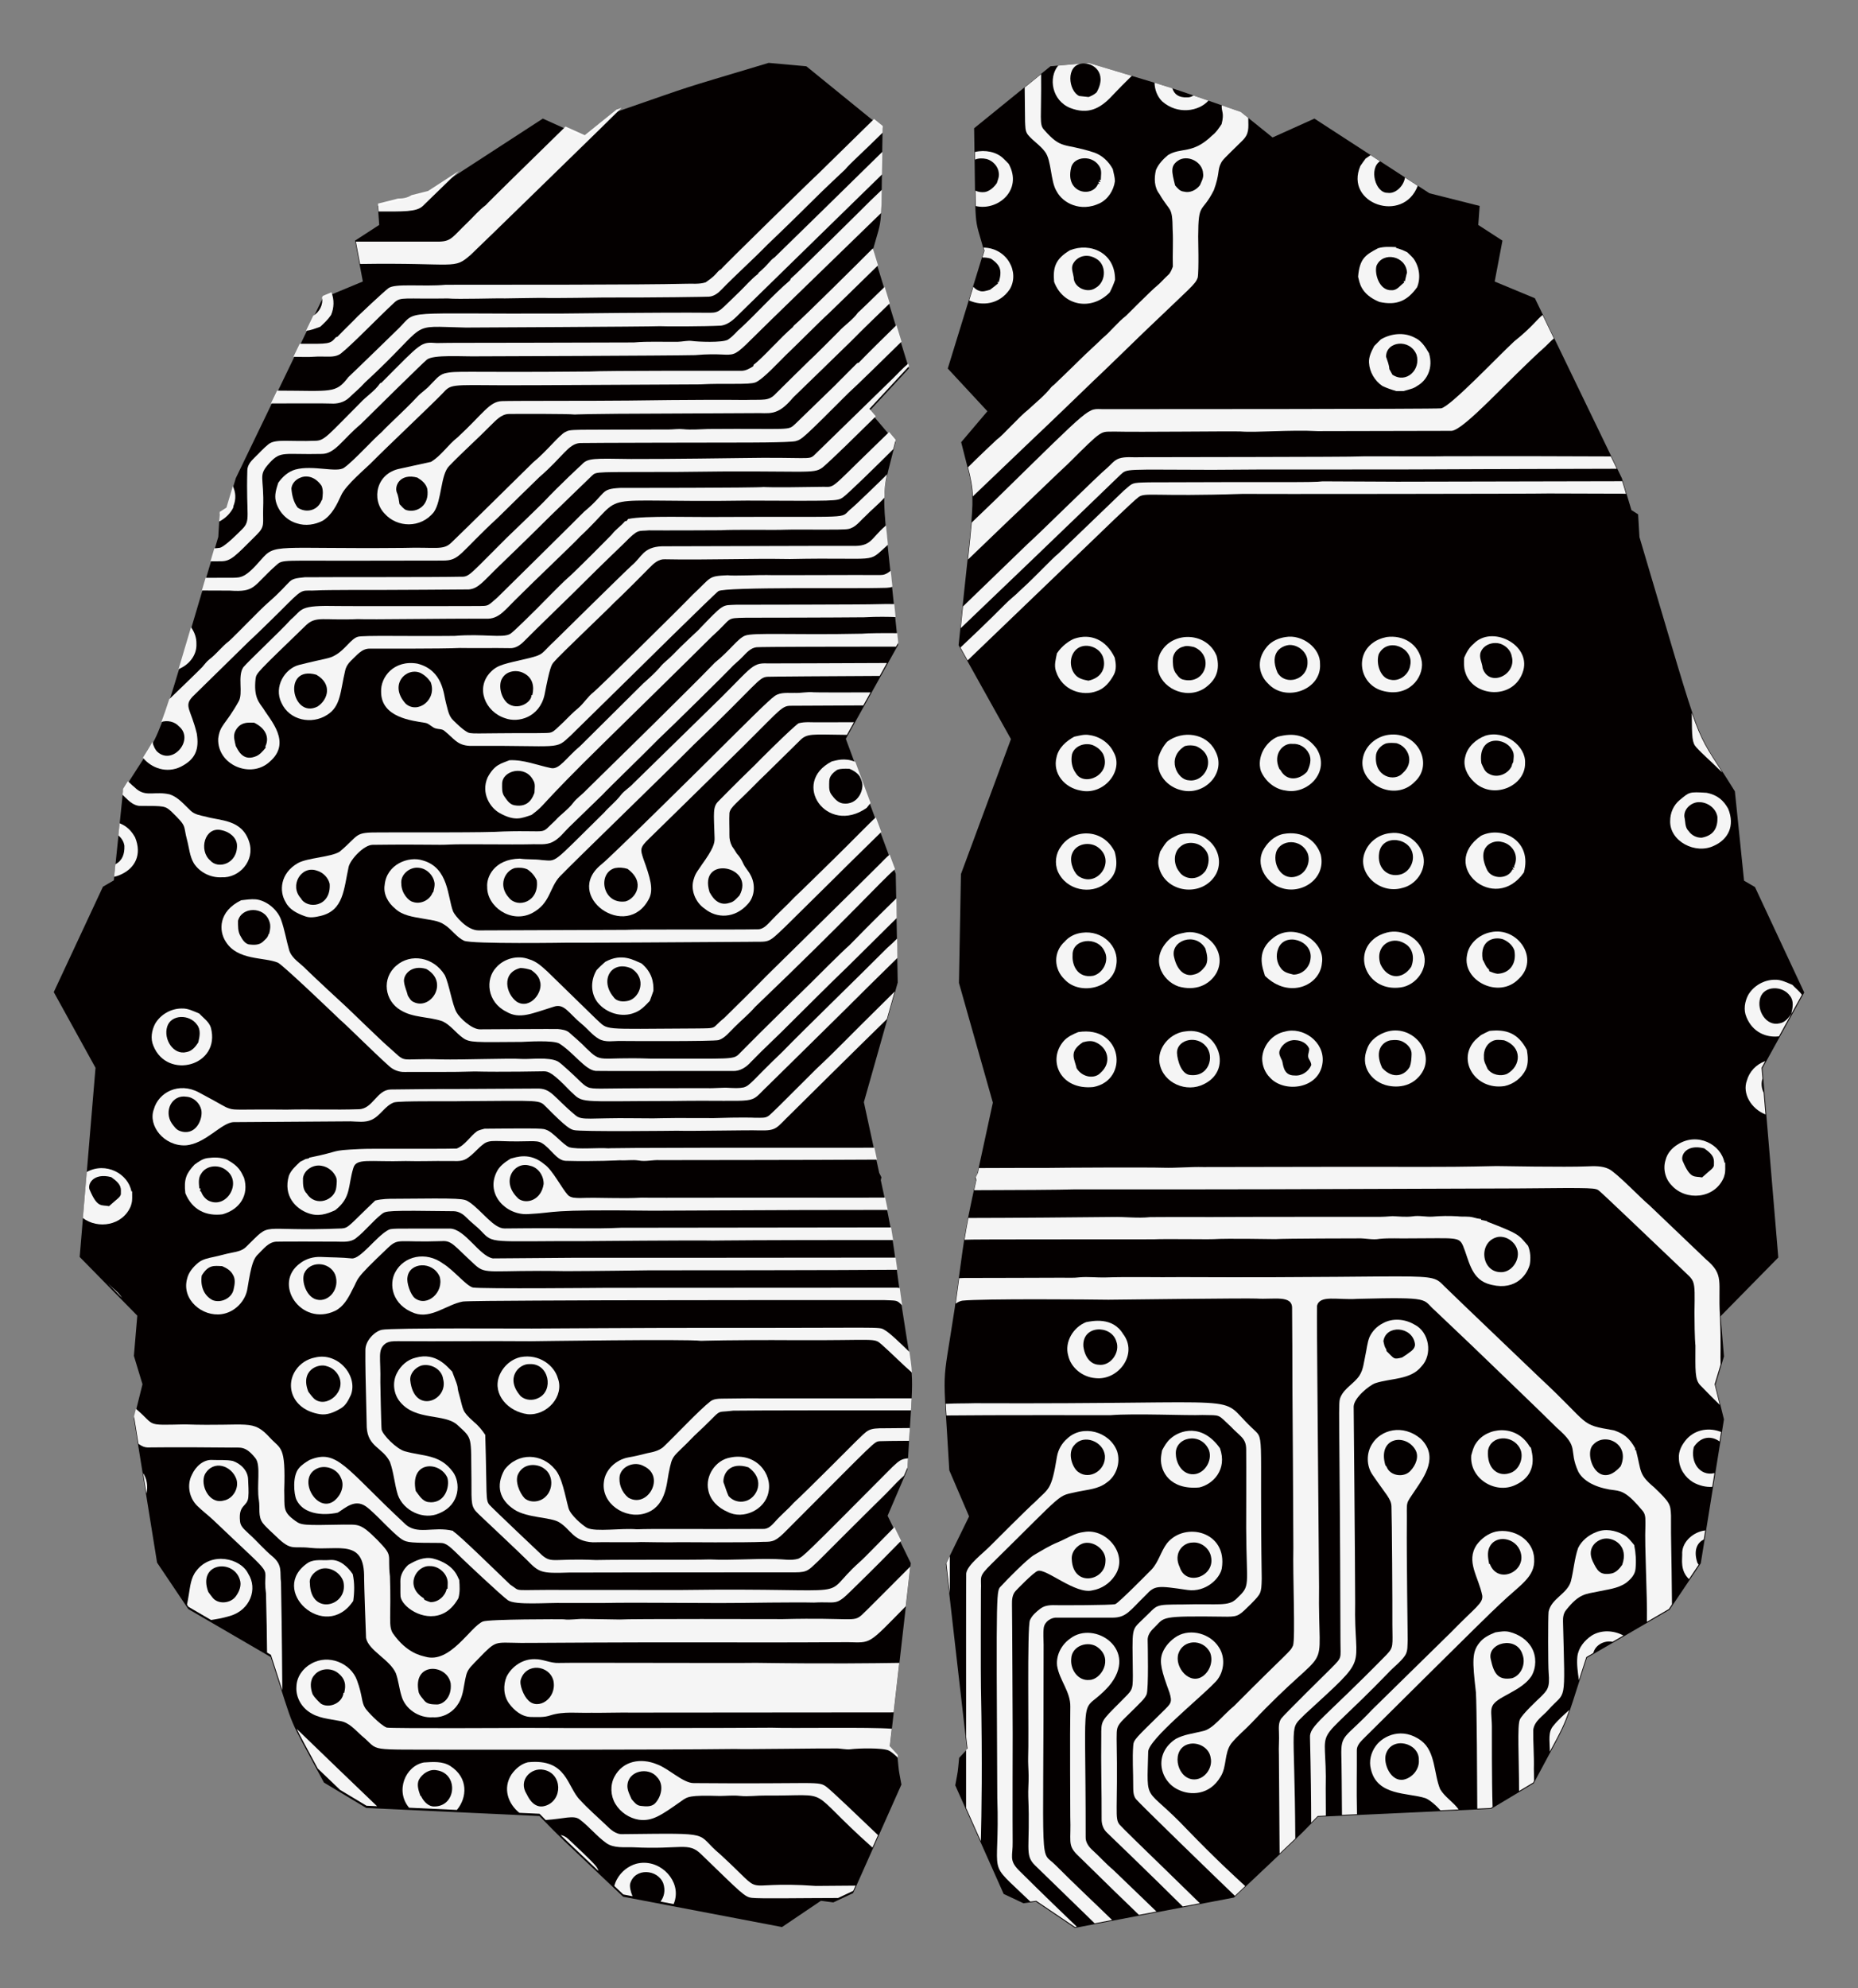 <?xml version="1.0" encoding="utf-8"?>

<!DOCTYPE svg PUBLIC "-//W3C//DTD SVG 1.1//EN" "http://www.w3.org/Graphics/SVG/1.1/DTD/svg11.dtd">
<svg version="1.1" id="Layer_1" xmlns="http://www.w3.org/2000/svg" xmlns:xlink="http://www.w3.org/1999/xlink" x="0px" y="0px"
	 viewBox="0 0 1587.725 1698.292" enable-background="new 0 0 1587.725 1698.292" xml:space="preserve">
<rect x="0" y="0" width="1587.725" height="1698.292" fill="#808080" stroke="none"/>
<g>
	<g>
		<path fill="#040000" d="M1519.609,1074.209l-49.32,50.16l2.91,34.37l-7.35,24.26l7.34,29.47l-19.81,122.95l-26.73,39.7
			l-70.61,41.05c-22.61,69.25-12.23,44.79-45.48,107.22l-36.28,21.75l-148.16,6.86c-22.83,23.17-8.36,9.15-71.67,68.98
			l-135.95,25.92l-33.31-22.46l-10.61,1.4l-16.92-7.96l-41.36-92.77c2.67-14.52,1.91-9.17,3.32-23.45l6.77-7.34l-18.13-158.4
			l19.86-40.53l-16.91-39.37c-5.48-96.05-6.56-64.61,4.6-138.33c8.99-64.84,7.07-58.03,18.16-109.16l-0.56-2.4l1.91-3.81
			c3.23-14.86,7.45-34.18,13.11-60.41l-28.97-102.23l1.7-92.98l42.73-115.32l-44.73-80.19c14.53-144.96,16.2-116.95,2.19-173.44
			l22.42-26.43l-33.87-36.49l31-100.62c-9.13-32.95-6.87-11.86-8.48-104.63l65.22-52.95l32.28-2.93
			c85.18,25.58,55.47,16.03,130.39,41.9l27.13,21.84l35.78-16.12l98.31,63.8l42.88,10.81l-1.17,16.26l20.65,13.39l-6.63,34.94
			l34.37,14.27l74.34,153.78c2.84,9.48,5.55,18.53,8.14,27.18l5.73,3.63l1.13,19.41c58.49,196.52,43.65,155.8,81.55,217.22
			l7.83,76.32l9.34,5.45l42.09,90.06l-35.73,64.69L1519.609,1074.209z"/>
		<g>
			<path opacity="0.96" fill="#FFFFFF" enable-background="new    " d="M878.496,115.255c4.385,5.257,10.456,8.882,14.524,14.431
				c5.602,7.311,4.589,25.12,9.832,33.596c5.362,10.369,20.594,18.038,36.632,10.481c7.334-3.453,12.164-11.063,13.25-18.962
				c-0.025-3.522-1.145-6.933-1.829-10.361c-3.514-6.541-9.267-12.011-16.414-14.303c-25.895-8.367-27.1-1.948-42.325-19.303
				c-4.302-4.673-2.153-9.057-2.531-47.479L875.63,74.74c0.091,7.651,0.223,17.155,0.317,29.078
				C876.221,107.673,875.812,112.109,878.496,115.255z M915.259,143.53c1.875-10.29,19.378-11.824,24.887-0.153
				c1.444,3.249,0.547,6.899,0.538,10.327l-1.163-0.052c0.213,0.479,0.65,1.454,0.863,1.933l-1.829-0.325
				c0.24,0.556,0.709,1.676,0.949,2.231l-1.086-0.692C933.904,169.26,910.024,165.45,915.259,143.53z"/>
			<path opacity="0.96" fill="#FFFFFF" enable-background="new    " d="M914.61,92.253c14.872,5.719,25.303,0.977,35.982-10.685
				c5.031-5.337,10.872-11.199,16.546-16.765c-9.298-2.784-21.157-6.329-37.003-11.095l-25.903,2.353
				C895.687,66.397,898.81,85.904,914.61,92.253z M924.876,54.236c8.328-1.11,21.959,7.302,12.259,24.613
				c-1.957,1.872-4.394,3.094-6.907,4.026c-2.694-0.265-5.361-0.623-8.028-0.88C912.946,77.644,910.421,55.51,924.876,54.236z"/>
			<path opacity="0.96" fill="#FFFFFF" enable-background="new    " d="M1233.551,389.752c-2.923,0.294-70.16-0.109-72.101,0.163
				c-2.952,0.503-171.847,0.554-187.639,0.65c-5.882,0.342-11.969-0.786-17.654,1.128c-4.3,1.514-6.959,5.411-10.31,8.249
				c-6.877,5.491-58.719,56.841-67.758,64.767c-0.467,0.414-43.288,41.831-55.175,53.326c-0.609,5.815-1.25,11.992-1.923,18.576
				c31.404-30.089,58.308-55.855,58.934-56.417c2.189-1.971,77.479-74.58,77.479-74.58c6.143-5.508,2.74-4.388,78.684-4.275
				c1.306-0.027,41.848-0.265,41.848-0.265s125.855,0.014,128.387-0.06c3.093-0.119,107.867-0.384,175.283-0.564l-5.094-10.552
				C1341.812,389.754,1295.531,389.583,1233.551,389.752z"/>
			<path opacity="0.96" fill="#FFFFFF" enable-background="new    " d="M1043.891,106.061c-2.342,3.428-4.565,7.019-7.933,9.549
				c-17.047,16.625-26.74,9.884-38,16.962c-4.171,3.565-8.018,7.557-10.164,12.695c-1.658,6.9-1.547,14.764,3.044,20.577
				c9.088,15.759,10.99,9.657,11.233,30.322c0.598,10.508-0.146,21.03,0.179,31.555c-1.017,2.607-1.948,5.42-4.146,7.301
				c-3.351,2.984-6.181,6.498-9.661,9.336c-4.038,3.145-26.193,25.399-26.193,25.399c-7.455,5.703-13.071,13.456-20.363,19.364
				c-0.44,0.628-14.011,13.249-14.507,13.713c-0.533,0.666-26.1,25.382-26.74,25.946c-0.872,0.615-1.718,1.249-2.402,2.06
				c-5.641,7.182-12.891,12.833-19.517,19.047c-7.864,6.087-21.832,22.157-26.946,25.655c-0.779,0.692-16.198,15.175-24.561,23.618
				c2.463,9.794,3.808,16.394,4.091,24.909c15.459-14.844,49.94-47.787,51.236-48.984c10.252-9.514,51.092-48.988,51.951-49.832
				c4.441-3.975,41.717-40.269,42.573-41.078c41.385-39.661,44.268-41.096,46.412-46.942c1.174-6.118,0.352-34.282,0.411-35.144
				c0.085-30.534,3.13-19.113,13.404-39.702c5.184-14.188,2.939-16.954,5.976-22.868c1.463-2.996,2.76-4.05,18.03-19.03
				c6.402-6.159,5.492-10.742,5.384-19.756l-6.373-5.134c-6.1-2.109-11.495-3.978-16.324-5.654
				C1043.721,95.881,1046.396,96.197,1043.891,106.061z M1025.367,158.25c-3.222,4.197-8.556,6.839-13.857,5.403
				c-3.301-0.273-5.369-2.983-7.353-5.274c-2.849-11.731-4.629-17.044,3.753-21.902c8.345-4.06,19.791,2.317,20.167,11.711
				C1028.693,151.821,1026.727,155.045,1025.367,158.25z"/>
			<path opacity="0.96" fill="#FFFFFF" enable-background="new    " d="M1293.922,291.638
				c-13.11,12.008-54.494,55.846-62.484,57.183c-4.485,0.695-261.293,0.667-288.524,0.701c-14.488,0.124-6.524-6.617-91.413,76.547
				c-0.001,0-9.275,8.911-21.125,20.296c-0.7,8.203-1.765,18.369-3.188,31.632c19.12-18.36,34.94-33.58,34.94-33.58
				c4.007-3.594,45.845-44.097,50.293-47.968c31.201-31.046,27.434-27.305,39.898-27.767c21.055,0.548,99.901-0.442,107.733-0.102
				c13.62,1.093,41.972-1.561,65.904-0.282c0,0,114.493-0.24,114.495-0.24c11.005-0.962,48.341-43.636,80.163-72.067
				c2.392-2.185,4.656-4.799,7.239-6.874l-9.661-20.009C1313.567,272.538,1309.583,279.132,1293.922,291.638z"/>
			<path opacity="0.96" fill="#FFFFFF" enable-background="new    " d="M1130.136,411.183c-8.627,1.145-33.504,0.311-147.912,0.847
				c-16.023,0.317-13.916,0.342-22.056,7.249c0,0-55.805,53.66-55.807,53.661c-5.082,3.877-17.699,17.912-32.631,31.486
				c-4.258,4.335-9.215,7.909-13.396,12.32c-14.009,14.192-32.127,31.271-37.589,36.394l6.126,10.996
				c37.499-36.054,105.232-101.07,106.515-102.289c0.849-0.855,35.569-34.499,39.598-37.239c5.816-4.16,12.495-0.224,88.796-2.692
				c4.506,0.192,254.623-0.032,261.596-0.376c0.001,0,62.355,0.188,62.355,0.188c1.18,0.078,2.444,0.104,3.745,0.106
				c-1.052-3.516-2.129-7.108-3.223-10.751C1097.837,411.626,1247.736,411.576,1130.136,411.183z"/>
			<path opacity="0.96" fill="#FFFFFF" enable-background="new    " d="M1032.621,85.996c-4.922-1.711-9.101-3.165-12.768-4.434
				c-1.51,1.006-3.19,1.663-5.119,1.605c-7.544,0.367-11.266-2.623-12.925-7.727c-4.694-1.535-9.293-2.977-15.226-4.785
				c0.147,5.868,2.27,11.678,6.438,15.87C1006.334,98.351,1024.555,95.05,1032.621,85.996z"/>
			<path opacity="0.96" fill="#FFFFFF" enable-background="new    " d="M1468.247,656.565c1.137,1.1,2.331,2.251,3.601,3.307
				c-13.078-20.312-17.733-26.32-26.177-50.948c0.119,21.541,0.325,25.636,3.948,29.543
				C1455.458,644.862,1462.16,650.409,1468.247,656.565z"/>
			<path opacity="0.96" fill="#FFFFFF" enable-background="new    " d="M1162.448,141.803
				c-13.788,32.268,36.773,49.547,49.037,16.909l-10.867-7.06c-1.122,7.543-8.465,14.236-14.89,13.054
				c-10.496,0.29-16.039-20.787-6.469-26.929l-8.079-5.248c-1.383,1.019-2.787,2.011-4.228,2.939
				C1165.38,137.528,1163.944,139.683,1162.448,141.803z"/>
			<path opacity="0.96" fill="#FFFFFF" enable-background="new    " d="M861.965,139.973c-1.522-1.529-2.967-3.129-4.54-4.582
				c-5.863-5.689-15.572-7.646-24.32-5.545c0.033,2.253,0.063,4.422,0.091,6.5c2.829-1.199,6.327-1.315,10.072-0.477
				c5.274,1.547,9.797,6.387,10.258,11.995c0.444,2.984-0.821,5.797-1.71,8.575c-3.714,5.438-8.235,7.432-10.514,7.643
				c-2.539,0.317-5.386-0.08-7.765-1.242c0.076,5.292,0.155,9.582,0.265,13.159C852.425,180.443,874.345,162.512,861.965,139.973z"
				/>
			<path opacity="0.96" fill="#FFFFFF" enable-background="new    " d="M1178.744,257.921c14.642,3.214,23.835-0.807,32.212-12.566
				c3.308-8.019,1.931-17.473-3.052-24.475c-1.633-1.958-3.547-3.633-5.359-5.394c-3.06-1.556-6.231-2.855-9.549-3.702l0.017-0.701
				c-5.156-0.154-10.414-0.59-15.414,0.957c-10.77,5.686-15.759,8.771-17.062,24.355
				C1161.779,240.772,1162.315,251.187,1178.744,257.921z M1176.248,227.096c5.339-12.66,25.375-8.518,26.065,5.839
				c-0.761,2.427-1.145,4.957-1.795,7.42l-1.128-0.444c0.129,0.367,0.375,1.086,0.505,1.445c-3.395,2.436-6.043,6.846-10.746,6.556
				C1178.507,248.415,1174.426,233.653,1176.248,227.096z"/>
			<path opacity="0.96" fill="#FFFFFF" enable-background="new    " d="M862.88,247.075c8.693-14.515-2.278-35.202-22.375-35.574
				c0.24,0.847,0.487,1.726,0.744,2.655l-1.789,5.809c2.487-0.075,4.987,0.285,7.38,0.999c8.087,5.602,9.616,9.844,6.685,20.115
				l-1.009-0.29c0.069,0.352,0.213,1.069,0.282,1.42c-2.196,1.889-4.513,3.608-6.813,5.335c-2.976,0.752-6.164,2.077-9.19,0.872
				c-1.995-0.605-3.743-1.859-5.023-3.48l-3.61,11.726C839.159,261.591,854.053,260.206,862.88,247.075z"/>
			<path opacity="0.96" fill="#FFFFFF" enable-background="new    " d="M948.309,249.792c1.762-3.472,3.351-7.011,4.531-10.721
				c0.273-23.081-21.126-32.304-38.555-25.278c-12.806,7.644-14.517,15.019-13.517,26.936
				C908.412,261.392,932.606,265.898,948.309,249.792z M916.61,226.129c2.851-6.552,12.069-11.075,21.681-4.102
				c7.514,5.991,6.394,19.235-2.027,23.893c-6.915,5.07-18.901-0.265-18.755-9.079C916.977,233.31,915.277,229.694,916.61,226.129z"
				/>
			<path opacity="0.96" fill="#FFFFFF" enable-background="new    " d="M1179.941,289.947c-1.889,1.864-3.753,3.753-5.616,5.626
				c-2.317,4.454-4.796,9.148-4.454,14.328c0.471,7.908,4.856,15.363,11.396,19.808c3.822,1.846,7.856,3.18,11.934,4.386
				c2.043-0.042,4.112-0.042,6.198-0.034c7.9-2.188,8.832-2.388,11.968-4.6c8.254-4.762,13.543-15.375,9.755-27.715
				c-3.053-5.232-6.379-10.739-12.166-13.269C1199.86,283.586,1188.643,284.834,1179.941,289.947z M1189.874,320.097
				c-0.898-1.606-1.795-3.214-2.642-4.83c-0.153-3.675-1.667-7.061-2.778-10.506c-0.118-13.224,20.311-15.906,26.04-1.72
				C1214.314,315.63,1201.898,328.024,1189.874,320.097z"/>
			<path opacity="0.96" fill="#FFFFFF" enable-background="new    " d="M937.016,590.44c6.796-2.068,11.507-7.976,14.764-13.978
				c2.444-4.548,1.846-9.78,0.811-14.618c-7.368-15.555-20.681-20.936-34.555-16.269c-4.164,1.634-10.604,6.06-14.84,12.516
				c-0.966,4.898-2.565,10.053-0.932,15.003C907.629,590.416,925.615,594.839,937.016,590.44z M921.029,553.747
				c7.857-5.215,20.09-0.146,21.962,9.13c1.581,6.491-0.35,15.782-12.891,18.585c-4.044-0.77-8.335-1.667-11.156-4.924
				C913.249,570.136,913.789,558.765,921.029,553.747z"/>
			<path opacity="0.96" fill="#FFFFFF" enable-background="new    " d="M1028.934,588.182c10.72-7.273,13.658-16.248,10.762-27.793
				c-8.307-20.558-36.665-21.225-47.088-4.3c-2.984,4.454-3.514,10.011-3.179,15.235
				C991.434,587.007,1012.529,598.223,1028.934,588.182z M1002.268,562.143c0.659-4.685,4.352-8.762,9.002-9.755
				c2.95-1.137,6.079-0.257,9.051,0.35c17.539,7.169,10.168,32.95-9.651,27.699c-3.001-0.855-4.615-3.71-6.385-6.018
				C1002.139,570.684,1002.139,566.307,1002.268,562.143z"/>
			<path opacity="0.96" fill="#FFFFFF" enable-background="new    " d="M1083.534,583.857c14.95,16.47,45.938,5.506,44.479-16.697
				c0.432-13.678-15.483-25.538-29.468-22.962c-5.958,0.846-11.805,3.462-15.773,8.087
				C1072.325,564.57,1076.709,577.419,1083.534,583.857z M1101.838,550.97c7.822-0.231,15.609,6.437,15.482,14.507
				c0.538,15.411-18.89,20.745-25.672,9.088C1084.075,556.831,1095.729,551.477,1101.838,550.97z"/>
			<path opacity="0.96" fill="#FFFFFF" enable-background="new    " d="M1180.847,589.952c22.366,6.527,35.856-10.795,34.17-24.569
				c-2.586-15.707-16.283-23.067-30.058-21.201c-4.488,0.863-8.891,2.615-12.464,5.48
				C1157.839,560.944,1162.523,584.444,1180.847,589.952z M1178.188,558.766c7.78-15.103,29.93-5.17,26.938,9.311
				c-0.957,7.933-8.985,14.379-16.995,12.549C1179.682,579.473,1175.58,567.072,1178.188,558.766z"/>
			<path opacity="0.96" fill="#FFFFFF" enable-background="new    " d="M1301.727,572.744c6.223-22.45-27.224-38.955-42.488-22.715
				c-3.821,3.052-6.129,7.386-8.036,11.79c-0.273,4.104-0.428,8.326,0.872,12.301
				C1258.318,595.617,1294.216,598.691,1301.727,572.744z M1265.37,556.979c2.667-6.625,11.01-9.19,17.431-6.795
				c4.548,1.821,8.352,5.787,9.104,10.754c4.184,15.678-19.462,26.617-24.955,9.822
				C1266.652,566.119,1263.522,561.655,1265.37,556.979z"/>
			<path opacity="0.96" fill="#FFFFFF" enable-background="new    " d="M923.337,675.305c20.01,4.511,37.399-17.14,28.245-32.819
				c-3.805-7.943-11.934-13.406-20.594-14.551c-4.412-0.847-8.771,0.486-13.037,1.393c-6.838,3.743-13.438,9.515-15.097,17.474
				C899.252,660.829,909.842,672.931,923.337,675.305z M916.07,644.331c2.104-7.282,11.166-10.302,17.859-7.745
				c3.643,1.556,6.933,4.198,8.814,7.737c7.55,17.711-16.422,28.16-23.424,16.149C915.925,655.881,914.984,649.845,916.07,644.331z"
				/>
			<path opacity="0.96" fill="#FFFFFF" enable-background="new    " d="M1008.749,674.817c20.217,5.912,40.223-14.855,29.536-33.692
				c-7.448-14.823-27.647-17.508-40.88-7.574c-3.385,3.795-5.907,8.36-7.421,13.208
				C986.904,662.187,998.931,672.428,1008.749,674.817z M1012.511,637.322c3.138-0.864,6.377-0.761,9.523,0.059
				c19.111,8.149,8.61,31.582-6.36,29.161C1006.111,666.093,996.106,647.483,1012.511,637.322z"/>
			<path opacity="0.96" fill="#FFFFFF" enable-background="new    " d="M1098.623,675.312c18.606,3.787,38.694-16.045,26.458-35.769
				c-8.54-11.69-19.407-13.895-33.409-10.156c-10.643,4.737-17.73,17.62-14.276,29.023
				C1080.961,667.105,1089.152,674.149,1098.623,675.312z M1104.402,635.459c5.813-0.471,11.617,3.018,14.088,8.275
				c2.667,4.915,0.804,10.866-1.564,15.525c-7.125,7.445-17.54,8.076-22.646-1.282c-0.265-0.3-0.803-0.89-1.068-1.188
				C1087.33,643.88,1096.657,634.505,1104.402,635.459z"/>
			<path opacity="0.96" fill="#FFFFFF" enable-background="new    " d="M1209.273,667.498c15.944-14.828,2.14-43.158-22.792-39.777
				c-10.508,1.385-20.142,9.575-21.911,20.226C1160.5,669.172,1191.972,685.972,1209.273,667.498z M1175.898,644.528
				c0.863-4.352,4.377-7.874,8.437-9.446c2.932-0.719,6.052-0.463,9.071-0.223c10.163,2.936,15.728,16.404,5.266,25.562
				C1192.119,668.151,1173.619,664.101,1175.898,644.528z"/>
			<path opacity="0.96" fill="#FFFFFF" enable-background="new    " d="M1259.487,667.782c15.932,15.793,44.103,4.088,43.745-15.977
				c0.795-14.278-17.184-28.568-34.059-23.313c-7.985,3.061-15.294,9.523-17.124,18.158
				C1249.862,654.411,1253.811,662.558,1259.487,667.782z M1292.649,641.587c1.47,2.932,0.726,6.335,0.469,9.455
				c-0.684,1.034-1.179,2.171-1.316,3.42c-3.351,7.036-12.653,10.593-19.535,6.498c-3.668-1.66-4.848-5.66-6.421-8.994
				C1262.467,627.538,1287.113,629.097,1292.649,641.587z"/>
			<path opacity="0.96" fill="#FFFFFF" enable-background="new    " d="M1464.909,722.356c11.442-5.229,18.063-16.53,11.797-31.682
				c-1.448-2.146-5.484-11.022-18.363-13.421c-15.292-0.995-14.706-0.572-23.005,6.189c-5.284,4.335-8.173,11.131-8.121,17.917
				C1426.672,718.532,1448.834,730.373,1464.909,722.356z M1450.265,685.34c7.77-0.949,16.217,4.608,17.345,12.618
				c0.317,8.957-2.938,15.709-13.421,17.636c-4.429,0.129-8.72-2.025-11.208-5.685c-3.291-3.155-2.625-7.96-3.599-12.028
				C1438.698,691.581,1444.323,686.195,1450.265,685.34z"/>
			<path opacity="0.96" fill="#FFFFFF" enable-background="new    " d="M1094.588,758.365c17.304,6.247,38.892-7.56,34.051-28.228
				c-3.947-12.066-15.414-20.754-32.076-17.713c-7.847,1.633-14.097,7.728-17.594,14.72
				C1072.496,741.74,1084.868,755.553,1094.588,758.365z M1090.426,728.213c3.566-11.462,21.744-12.311,27.142,1.043
				c2.394,7.146-1.188,15.858-8.241,18.816C1096.253,753.614,1087.408,739.532,1090.426,728.213z"/>
			<path opacity="0.96" fill="#FFFFFF" enable-background="new    " d="M1198.474,758.486c11.379-2.669,20.038-14.62,17.936-26.314
				c-2.325-12.687-15.277-22.236-28.1-20.492c-9.54,0.786-18.432,7.155-21.895,16.115
				C1159.02,745.558,1178.652,764.313,1198.474,758.486z M1178.563,728.376c2.662-16.544,28.042-12.879,28.818,3.018
				c0.453,6.908-4.104,13.995-10.96,15.696C1185.679,749.68,1176.45,741.427,1178.563,728.376z"/>
			<path opacity="0.96" fill="#FFFFFF" enable-background="new    " d="M1302.225,745.259c7.341-26.97-18.576-40.219-36.607-31.348
				C1228.894,739.595,1277.277,781.133,1302.225,745.259z M1283.116,719.169c9.025,1.638,15.395,11.261,10.754,20.791
				c0.086,0.342,0.24,1.026,0.325,1.368l-1.675-0.461c0.248,0.546,0.744,1.624,1.001,2.171l-0.992-0.479
				c-3.522,8.575-17.285,8.814-21.62,0.872C1260.67,722.624,1276.234,717.15,1283.116,719.169z"/>
			<path opacity="0.96" fill="#FFFFFF" enable-background="new    " d="M944.247,754.912c9.983-6.72,11.295-16.367,8.301-27.297
				c-10.221-20.792-36.122-19.473-45.958-4.385c-4.565,6.01-5.531,14.395-2.591,21.329
				C911.449,760.902,932.351,764.173,944.247,754.912z M915.728,730.445c2.95-10.383,16.547-12.164,23.613-5.795
				c13.923,11.676-1.651,33.328-16.791,24.39C918.269,746.861,913.815,737.424,915.728,730.445z"/>
			<path opacity="0.96" fill="#FFFFFF" enable-background="new    " d="M1039.243,746.481c8.938-17.313-7.731-40.295-32.306-33.349
				c-9.305,4.429-9.737,4.799-15.577,14.421c-1.009,3.958-2.196,8.079-1.291,12.182
				C994.98,763.097,1027.779,767.315,1039.243,746.481z M1008.518,723.374c6.122-5.608,16.851-3.873,21.56,2.77
				c4.095,4.992,3.163,12.498,0.085,17.781c-7.338,9.649-18.768,6.807-22.544,0.573
				C1002.808,738.582,1002.379,728.529,1008.518,723.374z"/>
			<path opacity="0.96" fill="#FFFFFF" enable-background="new    " d="M1492.769,923.041c-4.092,10.929,3.551,24.128,15.917,28.967
				l-1.56-18.598c-2.025-3.982-2.219-8.331-1.011-12.059l-0.771-9.197l3.158-5.723
				C1500.81,909.144,1494.873,915.347,1492.769,923.041z"/>
			<path opacity="0.96" fill="#FFFFFF" enable-background="new    " d="M924.56,796.793c-5.599,0.692-10.959,3.163-14.66,7.49
				c-10.036,8.929-9.539,23.651,0.05,32.597c12.823,13.765,41.732,7.531,44.044-13.26C956.3,808.4,942.042,794.407,924.56,796.793z
				 M934.271,833.544c-13.829,2.498-18.308-9.644-17.704-17.474c-0.657-14.195,21.207-16.798,27.245-3.556
				C948.094,820.473,942.794,831.244,934.271,833.544z"/>
			<path opacity="0.96" fill="#FFFFFF" enable-background="new    " d="M1006.964,842.649c14.6,4.218,26.541-1.163,32.529-11.49
				c10.053-19.06-9.688-37.973-27.007-34.46c-4.471,0.864-9.198,1.983-12.66,5.138
				C981.604,818.447,993.007,837.823,1006.964,842.649z M1030.044,810.283c1.462,4.994,2.915,11.012-0.453,15.585
				c-2.385,3.095-5.515,5.975-9.498,6.651c-6.13,1.785-13.839-1.662-16.824-15.029
				C999.877,803.389,1021.712,795.725,1030.044,810.283z"/>
			<path opacity="0.96" fill="#FFFFFF" enable-background="new    " d="M1129.613,822.788c3.32-19.132-25.215-36.579-43.095-20.363
				c-14.031,11.815-6.53,26.872-5.591,31.144C1101.382,853.794,1128.061,841.929,1129.613,822.788z M1092.213,810.547
				c5.375-14.908,30.278-7.207,27.622,8.831c-0.77,7.205-7.189,13.225-14.524,13.173c-3.814-0.94-8.087-1.821-10.549-5.163
				C1090.964,822.73,1090.042,816.113,1092.213,810.547z"/>
			<path opacity="0.96" fill="#FFFFFF" enable-background="new    " d="M1196.789,843.52c13.26-1.651,24.014-16.098,19.731-29.238
				c-3.427-13.183-18.439-21.039-31.374-17.679c-4.112,1.095-8.139,2.865-11.371,5.66
				C1155.993,817.121,1169.072,847.303,1196.789,843.52z M1200.116,805.811c7.417,4.016,8.765,12.522,5.831,20.073
				c-7.76,11.569-20.458,10.386-26.262-2.129C1174.483,808.152,1188.811,799.025,1200.116,805.811z"/>
			<path opacity="0.96" fill="#FFFFFF" enable-background="new    " d="M1297.616,836.391c18.606-17.029-0.61-45.165-23.843-40.044
				c-9.686,1.916-18.705,9.636-20.175,19.689C1249.371,837.92,1280.885,853.576,1297.616,836.391z M1284.435,802.399
				c4.206,1.787,8.129,5.026,9.651,9.464c2.182,11.808-4.423,19.634-14.397,19.979c-2.488-0.265-4.778-1.299-7.061-2.179
				c-0.06-0.367-0.179-1.111-0.24-1.479c-2.863-2.119-3.651-5.641-5.403-8.523C1264.313,802.931,1276.979,799.873,1284.435,802.399z
				"/>
			<path opacity="0.96" fill="#FFFFFF" enable-background="new    " d="M1531.658,841.297c-4.855-1.975-9.728-4.625-15.114-4.352
				c-9.071,0.01-17.919,5.053-22.552,12.833c-3.078,5.77-4.283,12.952-1.573,19.107c5.171,12.875,16.922,17.747,27.752,16.4
				l19.594-35.508C1537.58,846.579,1534.238,844.158,1531.658,841.297z M1530.735,865.97c-2.334,3.65-5.445,7.436-9.968,8.189
				c-11.348,2.928-20.014-11.061-16.551-21.825c3.341-10.429,19.009-10.647,25.382-1.633
				C1533.137,855.037,1531.948,860.986,1530.735,865.97z"/>
			<path opacity="0.96" fill="#FFFFFF" enable-background="new    " d="M1272.756,880.657c-2.411,1.068-4.762,2.248-7.081,3.479
				c-1.735,1.411-3.505,2.77-5.061,4.36c-16.079,16.964,0.028,43.072,25.032,39.282c7.788-1.633,14.747-7.019,18.244-14.174
				c2.352-5.25,1.795-11.115,0.915-16.619C1297.134,882.12,1286.565,879.084,1272.756,880.657z M1287.88,917.323
				c-5.669,2.471-12.995,0.855-16.697-4.215c-1.316-3.249-3.418-6.369-3.128-10.028c-0.411-5.257,1.914-11.046,6.813-13.481
				c3.162-1.89,6.967-1.266,10.456-0.924C1300.954,894.189,1300.027,910.584,1287.88,917.323z"/>
			<path opacity="0.96" fill="#FFFFFF" enable-background="new    " d="M921.406,881.639c-4.583,1.89-9.302,4.001-12.593,7.847
				c-13.926,16.191-2.915,41.966,25.476,39.103C965.244,922.79,959.394,875.697,921.406,881.639z M940.195,916.716
				c-4.943,5.013-15.145,3.874-20.2-4.164c-1.703-8.013-7.058-14.014,5.334-22.192c3.608-1.026,7.737-1.641,11.233,0.137
				C946.238,894.757,950.794,907.428,940.195,916.716z"/>
			<path opacity="0.96" fill="#FFFFFF" enable-background="new    " d="M1013.161,881.033
				c-12.174,1.137-22.988,12.224-22.561,24.663c1.12,17.371,19.978,27.341,35.435,21.629
				C1056.006,915.77,1040.582,876.71,1013.161,881.033z M1015.87,918.144c-8.265-2.104-10.589-17.441-10.02-20.321
				c1.466-10.146,17.009-13.173,24.485-4.275C1038.409,902.293,1032.941,921.115,1015.87,918.144z"/>
			<path opacity="0.96" fill="#FFFFFF" enable-background="new    " d="M1097.948,881.247c-10.719,2.077-18.91,11.976-19.381,22.8
				c-0.008,6.112,2.292,12.251,6.737,16.542c12.174,13.376,42.411,9.78,44.899-13.012
				C1132.068,889.712,1113.122,876.839,1097.948,881.247z M1106.274,918.716c-10.391,0.223-9.629-10.733-10.814-12.891
				c-1.23-2.693-3.043-5.505-1.906-8.575c2.018-5.351,7.745-9.25,13.535-8.685c4.684,0.153,9.891,2.623,11.634,7.232
				c0.205,2.821-1.735,5.591-0.402,8.429c0.966,1.754,2.188,3.532,2.18,5.634C1118.242,915.39,1112.318,919.331,1106.274,918.716z"
				/>
			<path opacity="0.96" fill="#FFFFFF" enable-background="new    " d="M1185.907,881.093c-7.574,2.086-15.02,7.13-17.654,14.833
				c-5.808,14.471,2.824,25.633,12.712,29.87c5.721,2.622,21.273,5.526,31.58-6.095
				C1228.793,901.724,1208.576,875.144,1185.907,881.093z M1204.74,911.194c-3.979,7.38-14.289,11.39-23.637,1.051
				c-7.369-15.822,1.186-22.461,7.069-23.561c3.735-0.419,7.83-0.538,11.165,1.522c3.745,2.043,7.105,5.882,6.917,10.379
				C1206.125,904.142,1205.962,907.809,1204.74,911.194z"/>
			<path opacity="0.96" fill="#FFFFFF" enable-background="new    " d="M1473.047,1005.805c0.77-2.924,1.465-2.653,1.189-12.755
				l-0.615,0.213c-2.824-15.648-23.106-26.315-39.846-15.679c-4.959,2.966-9.096,7.608-10.481,13.322
				c-2.385,7.436-0.342,16.105,5.18,21.654C1440.438,1026.104,1465.361,1024.326,1473.047,1005.805z M1456.352,980.987
				c9.671,6.708,8.184,10.02,8.233,14.781c-0.945,2.726-2.095,2.854-10.097,10.037c-6.68-1.322-9.822,1.773-16.524-13.909
				C1435.761,987.252,1440.864,976.989,1456.352,980.987z"/>
			<path opacity="0.96" fill="#FFFFFF" enable-background="new    " d="M1457.684,1075.656
				c-0.737-0.629-48.173-45.975-48.523-46.327c-6.467-5.179-27.51-27.357-34.366-30.742c-5.891-2.829-12.601-2.462-18.936-2.214
				c-17.146,0.766-76.188-0.259-77.051-0.273c-56.035,1.277-48.304,0.262-250.405,0.847c-11.421-0.307-22.817,0.907-34.232,0.58
				c-12.573-0.43-88.567-0.063-99.099,0.154c-9.533-0.055-35.075,0.045-58.51,0.127c-0.304,1.395-0.603,2.766-0.891,4.089
				l-1.906,3.812l0.56,2.397c-0.664,3.065-1.28,5.917-1.856,8.593c34.287-0.088,74.277-0.281,86.516-0.703
				c121.632,0.199,239.36-0.317,239.36-0.317c0.001,0,138.516-0.471,138.518-0.471c67.988-0.632,66.585-0.607,70.143,2.454
				c3.783,3.116,41.683,39.4,69.793,66.1c11.833,11.718,11.668,7.173,11.182,37.385c0.083,23.34,0.821,28.193,0.821,28.193
				c0,21.117-0.732,29.363,4.385,34.264c6.952,7.168,12.253,12.5,16.408,16.484l-4.378-17.602l5.082-16.808
				c-0.336-6.609,0.426-17.684-0.494-39.918l-0.158-1.872l0.077-0.079c-0.001-0.031-0.002-0.059-0.004-0.09
				C1467.928,1094.383,1473.822,1089.259,1457.684,1075.656z"/>
			<path opacity="0.96" fill="#FFFFFF" enable-background="new    " d="M985.709,1058.67c10.06-0.495,47.332,0.164,52.08-0.163
				c9.99-0.723,51.284,0.014,52.139,0c7.47-0.584,70.118-0.637,70.973-0.642c6.01-0.188,12.003,1.514,18.004,0.411
				c8.481-0.846,17.047-0.214,25.57-0.411c39.396,0.028,42.233-1.697,45.728,6.36c4.837,11.379,6.572,27.392,20.868,32.324
				c21.702,7.148,33.193-5.519,36.153-16.226c0.941-5.359,0.649-11.027-1.445-16.08c-8.307-9.587-6.844-9.807-35.016-20.697
				l0.034-0.375c-1.735-0.35-3.428-0.744-5.13-1.086l0.052-0.727c-2.248-0.231-4.446-0.711-6.592-1.334
				c-4.471-1.249-9.155-0.411-13.694-1.018c-7.086-0.385-14.191-0.333-21.243,0.282c-5.753,0.377-11.48-1.179-17.191-0.205
				c-5.659,0.718-11.344,0.052-17.003-0.188c-4.275,0.342-8.549,0.625-12.833,0.582c-0.855-0.001-128.334-0.024-141.971,0.196
				c-14.38-0.129-51.616-0.018-52.473,0.06c-10.678,1.111-21.372-0.394-32.054-0.126c-26.6,0.285-84.834,0.807-123.147,0.847
				c-1.341,6.833-2.33,12.46-3.286,18.618c0.218-0.014,0.437-0.015,0.655-0.035C831.041,1058.583,921.078,1058.802,985.709,1058.67z
				 M1280.125,1056.635c8.454-1.214,17.269,6.266,16.952,14.943c-0.205,7.703-6.771,15.551-14.858,15.158
				C1265.293,1086.397,1263.066,1060.099,1280.125,1056.635z"/>
			<path opacity="0.96" fill="#FFFFFF" enable-background="new    " d="M1427.932,1294.721c-0.423-9.598-0.568-10.99-14.601-24.33
				c-13.246-11.085-10.561-13.326-15.371-31.707l-0.811-0.025c0.05-0.35,0.136-1.043,0.179-1.385
				c-4.91-8.987-9.882-12.589-18.132-15.423c-30.395-5.249-18.756-3.431-63.629-45.113c-0.82-0.856-75.995-72.568-78.111-74.854
				c-18.619-17.022,8.716-9.823-227.827-10.925c-21.662,0.307-43.343-0.427-65.003,0.292c-7.403,0.214-14.806-0.77-22.192-0.102
				c-5.13,0.633-10.301,0.256-15.448,0.317c0,0-76.726,0.273-82.864,0.223c-1.679,0.07-3.148,0.129-4.469,0.188
				c-0.837,6.194-1.807,13.338-2.967,21.742c1.69-1.228,3.532-2.193,5.657-2.548c16.657-1.797,112.349-1.02,124.83-0.778
				c0.858-0.034,119.922-1.43,126.567-1.001c14.632,0.977,30.747-3.376,30.391,8.387c0.081,2.664,0.342,60.136,0.282,67.588
				c0.077,0.939,0.796,119.992,0.803,136.714c-0.558,23.987,1.77,77.413-0.248,83.641c-2.643,5.909-3.055,4.012-50.114,51.43
				c-10.43,8.636-18.324,19.937-26.809,21.689c-10.042,2.482-15.946,2.831-23.262,6.66c-19.826,12.95-13.5,36.86,2.855,43.778
				c9.343,4.395,25.776,4.837,35.41-11.49c5.446-8.633,2.957-20.013,9.096-28.356c5.197-6.463,11.763-11.626,17.439-17.644
				c71.314-75.496,56.405-31.892,57.585-116.256c-0.165-29.064-1.559-180.122-1.495-183.014c-0.052-2.58-0.409-54.358-0.223-56.927
				c2.331-9.604,17.326-4.803,34.512-5.95c64.701-1.655,55.008,0.166,66.066,9.789c1.11,0.995,31.965,30.357,31.965,30.357
				c23.71,22.97,57.246,54.878,72.162,69.793c20.512,17.769,9.587,18.021,18.611,37.837c5.407,9.882,19.288,14.501,30.887,15.67
				c6.292,0.889,11.276,2.137,24.271,17.927c2.779,3.462,2.001,8.147,2.12,12.276c-0.783,18.666,1.731,58.953,1.294,82.232
				l18.731-10.9l2.7-4.015C1428.354,1321.422,1427.783,1318.401,1427.932,1294.721z M1018.896,1519.967
				c-13.971-1.917-18.259-26.143-3.111-30.109c8.02-2.052,17.627,3.137,18.764,11.686
				C1036.636,1510.709,1028.582,1521.242,1018.896,1519.967z M1384.918,1252.549c-19.574,22.276-32.229-10.826-23.211-18.697
				C1371.569,1223.338,1393.351,1233.403,1384.918,1252.549z"/>
			<path opacity="0.96" fill="#FFFFFF" enable-background="new    " d="M1115.156,1464.374
				c57.297-52.729,41.549-35.305,42.882-95.396c-0.104-43.514-1.282-167.524-1.282-167.524c0.303-7.326,13.044-17.891,18.44-19.859
				c13.261-4.408,30.227-2.726,39.47-14.32c9.823-10.164,6.762-29.562-6.043-35.811c-8.07-4.788-18.739-5.745-27.032-1.001
				c-5.001,2.504-9.054,6.779-11.367,11.867c-1.941,4.992-2.333,10.404-3.505,15.61c-1.266,5.763-1.693,11.977-4.975,17.055
				c-4.479,6.831-12.627,10.566-16.072,18.175c-2.545,6.1-0.739,0.427-0.205,209.234c0,14.99,1.759,12.849-8.01,22.765
				c-0.855,0.833-40.61,39.958-42.615,42.907c-2.402,3.437-2.078,7.832-1.941,11.823c0.342,6.352-0.359,12.721-0.034,19.081
				c0.031,0.578,0.384,51.428,0.609,84.404c6.377-6.031,10.34-9.798,13.405-12.765
				C1106.289,1465.766,1101.021,1478.784,1115.156,1464.374z M1209.058,1147.621c0.557,2.617-1.145,5.044-3.12,6.575
				c-2.513,1.973-5.146,3.777-7.856,5.462c-7.295,1.695-6.276,1.444-13.242-5.522c-0.078-0.419-0.223-1.265-0.292-1.693
				c-1.574-1.933-1.812-4.429-2.377-6.737C1184.23,1131.453,1206.601,1132.791,1209.058,1147.621z"/>
			<path opacity="0.96" fill="#FFFFFF" enable-background="new    " d="M928.142,1129.42c-10.917,4.24-18.661,16.893-15.329,28.502
				c2.308,10.652,12.474,18.491,23.151,19.329c19.868,2.341,36.879-20.807,23.706-37.769
				C950.656,1124.568,933.056,1128.525,928.142,1129.42z M938.708,1165.805c-5.703-0.319-11.409-4.968-12.908-15.499
				c-1.383-18.554,23.836-18.908,28.125-4.453C957.507,1155.23,949.009,1167.327,938.708,1165.805z"/>
			<path opacity="0.96" fill="#FFFFFF" enable-background="new    " d="M956.739,1558.72c-4.485-5.519-1.355-11.109-2.531-73.427
				c0.084-8.856-0.252-10.37,6.079-16.789c15.954-15.71,17.609-17.017,19.491-20.996c1.865-3.992,0.995-44.192,0.957-46.002
				c-0.333-4.3,2.265-7.949,5.232-10.754c10.004-9.564,2.977-10.471,62.945-9.695c9.673-0.09,10.397-1.487,20.021-10.84
				c8.655-8.894,8.998-8.994,9.259-21.672c-2.013-132.839,3.096-117.268-8.779-129.199c-31.179-29.481,8.411-19.626-236.796-20.663
				c-7.711,0.256-15.431,0.042-23.127,0.479c0,0-0.462-0.002-1.308-0.004c0.166,3.001,0.365,6.316,0.595,10.016
				c34.289-0.433,140.077-0.249,140.077-0.249c20.279-1.675,66.763,0.421,78.676-0.163c16.188,0.345,12.544-0.991,24.048,9.703
				c7.849,8.444,13.351,9.885,13.327,19.739c0.167,10.786-0.008,67.545-0.008,67.545c0.255,50.979,4.135,48.155-8.241,59.936
				c-7.088,6.867-14.852,4.073-45.309,4.907c-26.608,0.134-21.083-0.038-34.674,12.541c-10.185,10.045-9.074,5.742-8.608,48.327
				c-0.057,13.035-0.543,12.081-10.13,21.877c-17.528,17.557-16.868,16.179-16.868,30.229c-0.359,23.399,0.411,46.788,0.308,70.187
				c-0.119,4.454,1.393,8.969,4.788,11.995c0.543,0.522,37.302,35.819,64.535,62.876l14.605-2.787
				c-18.207-17.848-43.724-42.618-44.472-43.324C979.422,1581.29,957.912,1560.178,956.739,1558.72z"/>
			<path opacity="0.96" fill="#FFFFFF" enable-background="new    " d="M1441.571,1229.04c-4.104,4.6-7.481,10.524-6.881,16.91
				c0.094,8.284,5.121,16.012,12.114,20.252c5.273,2.943,10.938,4.269,16.378,3.926l1.896-11.771
				c-0.051,0.017-0.099,0.041-0.15,0.057c-12.168,2.824-20.711-9.13-17.508-22.33c6.56-9.897,15.876-9.292,22.004-4.712l1.31-8.132
				C1461.193,1219.456,1449.519,1220.616,1441.571,1229.04z"/>
			<path opacity="0.96" fill="#FFFFFF" enable-background="new    " d="M1186.439,1428.878c4.488-4.915,10.079-8.805,13.951-14.268
				c2.942-4.035,2.223-9.292,2.54-13.977c0,0-1.016-74.247-0.753-98.243c0.287-22.253-1.836-15.702,7.78-30.358
				c7.114-10.601,19.55-27.762,4.377-42.711c-15.929-13.643-34.649-7.431-41.591,3.83c-5.353,7.917-5.24,19.185,0.329,26.965
				c11.4,16.804,15.777,20.158,15.969,26.827c0.444,10.251,0.896,85.175,0.786,100.953c0.08,17.912,1.249,19.114-4.942,25.587
				c-54.293,55.437-66.157,60.66-65.443,71.033c0.711,29.617,0.958,53.346,0.997,72.491c1.589-1.622,3.415-3.482,5.576-5.677
				l6.963-0.323c-0.029-7.033-0.069-14.656-0.124-22.936C1134.333,1466.069,1117.698,1499.876,1186.439,1428.878z
				 M1184.917,1252.968c-0.275-0.325-0.805-0.982-1.078-1.308c-6.991-24.112,17.372-27.445,25.639-13.19
				c3.453,5.958,0.223,13.207-4.043,17.806C1199.997,1262.594,1187.857,1261.039,1184.917,1252.968z"/>
			<path opacity="0.96" fill="#FFFFFF" enable-background="new    " d="M1307.036,1235.554
				c-11.333-19.211-36.454-16.687-45.651-2.77c-2.248,3.052-3.068,6.813-4.146,10.387c-1.707,19.647,20.247,33.397,37.452,25.501
				c20.889-9.48,14.094-28.265,13.584-31.792C1307.968,1236.555,1307.345,1235.888,1307.036,1235.554z M1289.281,1258.653
				c-9.153,2.669-18.882-3.99-17.731-19.5c2.261-13.14,20.796-13.982,27.203-2.035
				C1302.794,1244.363,1298.508,1256.657,1289.281,1258.653z"/>
			<path opacity="0.96" fill="#FFFFFF" enable-background="new    " d="M808.663,1335.352l2.963,25.922
				c0.002-10.291,0.005-20.953,0.011-32.002L808.663,1335.352z"/>
			<path opacity="0.96" fill="#FFFFFF" enable-background="new    " d="M838.242,1441.712c-0.241-9.476-0.046-82.042-0.008-82.907
				c0.68-12.489-2.939-11.113,9.48-23.305c65.002-63.96,54.81-56.83,73.136-61.21c8.412-1.804,17.662-2.198,24.732-7.72
				c8.498-5.72,12.166-17.208,9.019-26.869c-6.418-17.069-29.732-23.061-42.496-10.891c-4.633,3.906-7.83,9.438-8.873,15.414
				c-4.835,29.898-7.107,26.858-18.876,38.949c-4.771,3.945-36.665,35.945-37.529,36.795c-6.191,6.519-20.334,16.766-21.158,24.168
				c-0.164,1.531-0.123,110.117-0.102,114.692c-0.001,0.06-0.005,9.919-0.008,24.343l1.2,10.5l-1.203,1.305
				c-0.004,15.067-0.007,32.869-0.009,49.383l12.633,28.372C838.728,1548.541,839.584,1508.872,838.242,1441.712z M918.301,1234.186
				c7.748-9.221,24.657-3.068,25.894,9.37c0.789,12.737-13.225,20.743-22.432,14.097
				C916.628,1254.58,911.43,1241.058,918.301,1234.186z"/>
			<path opacity="0.96" fill="#FFFFFF" enable-background="new    " d="M1000.226,1228.938c-3.172,2.736-5.284,6.421-7.215,10.088
				c-0.385,2.282-0.872,4.556-0.932,6.907c-0.582,10.866,7.64,27.001,32.802,24.706c11.56-2.655,24.135-15.177,17.594-33.546
				C1027.125,1215.581,1008.194,1221.662,1000.226,1228.938z M1018.237,1259.338c-8.233-0.684-13.123-9.216-13.413-16.79
				c-1.367-14.893,21.35-19.968,28.271-3.804C1036.49,1248.088,1028.564,1260.304,1018.237,1259.338z"/>
			<path opacity="0.96" fill="#FFFFFF" enable-background="new    " d="M1310.226,1477.675c0.974-7.693,8.404-11.84,13.079-17.26
				c15.065-17,14.205-2.073,12.336-75.162c-0.129-3.436,0.359-7.078,2.59-9.822c11.424-14.457,17.088-13.66,26.988-15.815
				c8.241-1.847,17.133-2.471,24.279-7.446c3.908-2.974,7.746-6.976,8.122-12.13c0.659-6.719,0.223-13.592-1.145-20.192
				c-2.677-3.215-5.232-6.721-8.985-8.729c-7.01-3.898-15.85-5.566-23.424-2.342c-6.514,2.488-12.397,7.224-15.502,13.533
				c-3.172,9.19-3.787,19.022-6.164,28.417c-3.078,10.925-16.797,14.704-19.081,26.091c-0.51,4.737-0.464,46.846,0.069,52.071
				c1.134,13.075-0.945,14.899-7.618,21.466c-0.866,0.79-15.281,14.199-17.047,18.67c-2.294,5.501-0.672,31.74-0.626,60.944
				l12.067-7.243c0.256-0.482,0.502-0.943,0.754-1.414c-0.012-3.08-0.064-6.511-0.196-10.382
				C1311.029,1499.833,1310.055,1488.754,1310.226,1477.675z M1371.128,1314.384c8.228-1.142,20.877,6.384,15.081,22.415
				c-2.292,3.147-5.001,6.412-8.994,7.301c-10.256,2.006-12.448-2.703-16.192-10.378
				C1355.39,1321.648,1365.18,1315.032,1371.128,1314.384z"/>
			<path opacity="0.96" fill="#FFFFFF" enable-background="new    " d="M1437.502,1328.02c0.136,3.923-1.905,13.639,5.789,20.904
				l8.253-12.271c-0.374-0.579-0.741-1.157-1.1-1.718c-3.63-11.239,0.295-17.327,5.498-19.856l1.242-7.71
				c-0.675,0.087-1.355,0.191-2.046,0.321C1445.862,1309.657,1436.808,1317.915,1437.502,1328.02z"/>
			<path opacity="0.96" fill="#FFFFFF" enable-background="new    " d="M865.351,1573.423c-0.175-14.439,0.012-91.524,0.017-92.379
				c0.006-2.29-0.409-102.365-0.59-110.281c-0.086-4.06,0.188-8.583,3.103-11.711c0.772-0.855,15.182-15.884,18.884-17.089
				c6.977-2.548,32.454,20.429,46.882,16.559c7.669-1.308,14.593-5.891,18.876-12.362c12.461-17.796-6.851-40.892-26.031-37.495
				c-8.147,0.838-14.943,5.668-22.321,8.712c-7.121,2.881-13.644,6.967-20.261,10.806c-5.894,3.319-24.108,21.929-28.168,26.425
				c-4.428,4.912-4.486-4.387-3.531,181.125c2.477,71.914-10.848,50.927,28.201,88.671l5.055-0.669l33.259,22.439l1.442-0.275
				c-11.079-10.623-26.921-25.785-49.516-48.197C861.916,1588.907,865.617,1585.444,865.351,1573.423z M926.244,1318.222
				c9.019-2.034,19.491,6.318,18.397,15.823c-0.447,16.572-27.602,21.993-28.767-1.812
				C915.242,1325.839,920.234,1319.838,926.244,1318.222z"/>
			<path opacity="0.96" fill="#FFFFFF" enable-background="new    " d="M902.213,1593.487
				c-14.257-14.676-10.305,12.904-10.412-188.546c0-4.821-0.538-9.66,0.129-14.447c0.812-5.344,6.394-9.045,11.626-8.643
				c0,0,47.035,0.025,47.036,0.025c12.041-0.094,14.493-5.637,28.629-19.414c7.68-8.219,9.832-8.055,35.538-4.248
				c15.809,2.217,27.753-9.967,29.297-18.363c5.187-31.608-31.503-40.436-46.805-21.527c-5.318,6.985-7.18,16.082-13.294,22.535
				c-0.84,0.856-27.891,28.335-30.879,29.442c-3.498,1.036-47.462,0.988-49.549,0.915c-4.89-0.138-10.301-0.248-14.388,2.871
				c-3.547,2.709-7.146,5.745-9.01,9.908c-2.559,5.637-0.818,102.572-1.531,116.674c-0.188,5.421,0.342,10.841,0.394,16.278
				c0.111,5.975-0.523,11.951-0.3,17.953c1.874,44.041-3.474,49.271,5.659,58.44c0.294,0.288,30.603,29.75,51.083,49.645
				l14.888-2.841C936.788,1626.926,918.865,1610.234,902.213,1593.487z M1018.991,1317.725c7.428-0.778,14.721,5.036,15.917,12.345
				c3.354,16.646-21.39,25.629-26.8,8.669C1002.334,1326.826,1010.842,1317.727,1018.991,1317.725z"/>
			<path opacity="0.96" fill="#FFFFFF" enable-background="new    " d="M1159.466,1495.568c-0.214-3.779,2.298-6.838,4.753-9.386
				c7.174-7.04,107.881-107.317,117.077-115.486c17.773-17.147,30.747-23.284,29.682-39.308
				c-0.618-16.226-17.669-26.137-32.768-23.022c-6.548,1.598-12.293,5.812-16.262,11.197c-9.623,14.197,1.571,27.493,4.694,43.445
				c0.792,6.693-5.842,9.875-26.21,30.879c0,0-66.718,65.377-67.716,66.398c-23.575,25.032-26.95,20.794-26.493,39.564
				c0.203,4.66,0.421,32.552,0.546,50.518l12.839-0.596c-0.012-0.972-0.024-1.952-0.038-2.953
				C1159.149,1529.729,1159.577,1512.649,1159.466,1495.568z M1272.491,1322.359c5.082-12.275,23.41-8.998,26.99,3.906
				c4.831,16.608-19.696,27.424-26.348,9.738l-0.582,0.086C1271.671,1331.583,1270.747,1326.761,1272.491,1322.359z"/>
			<path opacity="0.96" fill="#FFFFFF" enable-background="new    " d="M1274.86,1477.659c0.315-17.174-4.491-20.16,9.43-28.024
				c8.754-5.061,18.722-9.259,24.5-18.021c4.06-7.172,4.231-16.482,0.265-23.731c-3.881-7.14-11.242-11.798-18.97-13.781
				c-4.043-1.103-8.216-0.273-12.251,0.325c-5.027,2.01-10.13,4.421-13.54,8.797c-6.482,8.02-6.16,15.483-3.078,42.369
				c0.75,11.108,1.083,75.919,1.167,99.408l11.566-0.537l1.528-0.917C1274.74,1522.548,1274.855,1478.354,1274.86,1477.659z
				 M1273.909,1417.415c-3.466-14.185,22.317-20.685,27.236-3.787c2.744,7.591-1.001,17.345-8.925,19.927
				C1279.765,1435.793,1276.445,1429.042,1273.909,1417.415z"/>
			<path opacity="0.96" fill="#FFFFFF" enable-background="new    " d="M1327.526,1474.079c-4.898,5.455-3.197,13.149-3.189,19.8
				c0,0.142,0.003,1.035,0.013,2.457c9.561-17.682,12.295-22.924,16.62-35.584
				C1336.781,1464.583,1331.828,1468.736,1327.526,1474.079z"/>
			<path opacity="0.96" fill="#FFFFFF" enable-background="new    " d="M1360.176,1397.154
				c-6.164,4.137-11.421,10.421-12.268,18.023c-0.677,6.728,0.404,13.385,1.312,20.053c1.788-5.588,3.872-12.067,6.355-19.682
				l5.979-3.479c1.646-6.807,9.274-11.009,16.421-9.556l9.29-5.406C1379.233,1392.79,1368.554,1391.951,1360.176,1397.154z"/>
			<path opacity="0.96" fill="#FFFFFF" enable-background="new    " d="M933.777,1580.689c-3.326-2.949-6.258-6.873-6.045-11.532
				c0.097-138.27-5.64-100.334,19.817-128.789c26.506-31.217-12.43-56.495-32.931-40.71c-7.421,5.07-12.303,14.199-11.292,23.271
				c1.899,12.242,11.575,22.244,11.294,35.008c-0.406,21.194-0.025,93.158-0.025,94.02c0.754,20.705-2.315,23.728,5.18,31.717
				c25.778,25.405,42.528,41.54,53.494,52.091l14.953-2.854c-8.394-8.19-20.226-19.438-36.902-35.543
				C945.096,1592.205,939.77,1586.092,933.777,1580.689z M915.396,1417.021c0.409-11.483,14.922-15.801,22.722-9.755
				c13.589,10.1,2.632,27.776-7.232,27.801C921.497,1436.085,914.489,1426.498,915.396,1417.021z"/>
			<path opacity="0.96" fill="#FFFFFF" enable-background="new    " d="M1014.7,1563.138
				c-37.095-39.203-34.648-20.554-33.521-66.715c-0.018-10.289,44.273-45.804,56.687-58.893c8.078-7.498,9.874-21.047,3.77-30.28
				c-7.165-11.575-23.843-16.447-35.794-9.549c-5.556,3.445-10.302,8.489-12.659,14.653c-2.667,7.665-0.513,15.362,6.146,33.392
				c2.68,8.761,1.221,9.43-5.48,16.132c-23.559,23.221-25.135,24.122-25.468,29.374c-0.863,11.104,0.035,22.244-0.025,33.383
				c0.111,4.138-0.334,8.823,2.419,12.293c2.97,3.731,70.07,68.845,84.487,82.579c3.124-2.956,6.053-5.726,8.807-8.33
				C1054.46,1602.29,1039.124,1588.393,1014.7,1563.138z M1006.997,1412.533c4.088-12.164,20.691-12.825,26.921-1.172
				c3.009,6.917,0.332,15.577-5.54,20.125C1016.809,1440.355,1003.259,1424.157,1006.997,1412.533z"/>
			<path opacity="0.96" fill="#FFFFFF" enable-background="new    " d="M1230.653,1528.379
				c-5.421-13.053-3.878-31.985-16.021-41.283c-16.088-12.157-32.607-4.532-38.957,4.334c-4.156,5.618-6.018,13.063-4.184,19.902
				c5.205,22.98,31.493,19.882,46.479,24.707c3.069,1.062,8.805,5.67,12.895,10.424l15.614-0.725
				c-0.001-0.002-0.002-0.003-0.003-0.005C1241.912,1539.321,1234.68,1535.192,1230.653,1528.379z M1199.431,1520.232
				c-10.917,2.024-17.65-13.652-15.123-21.868c5.104-15.699,28.576-9.487,28.125,5.009
				C1213.119,1511.222,1206.98,1518.65,1199.431,1520.232z"/>
		</g>
	</g>
	<g>
		<path fill="#040000" d="M775.376,1255.466l-16.89,39.36l19.83,40.51l-18.1,158.33l6.76,7.33c1.41,14.28,0.65,8.93,3.31,23.45
			l-41.29,92.72l-16.9,7.96l-10.59-1.41l-33.25,22.45l-135.74-25.9c-63.21-59.81-48.76-45.79-71.56-68.95l-147.93-6.86l-36.22-21.74
			c-33.2-62.4-22.83-37.95-45.41-107.17l-70.5-41.03l-26.68-39.68l-19.79-122.89l7.34-29.46l-7.35-24.25l2.91-34.35l-49.24-50.14
			l13.54-161.6l-35.68-64.66l42.02-90.03l9.33-5.44l7.82-76.28c37.84-61.4,23.02-20.7,81.42-217.13l1.13-19.4l5.72-3.63
			c2.58-8.64,5.29-17.69,8.13-27.17l74.22-153.7l34.32-14.26l-6.62-34.93l20.61-13.39l-1.16-16.25l42.81-10.81l98.16-63.77
			l35.72,16.12l27.09-21.83c74.8-25.86,45.13-16.31,130.18-41.89l32.23,2.93l65.12,52.94c-1.61,92.72,0.65,71.64-8.47,104.58
			l30.96,100.57l-33.82,36.47l22.38,26.42c-13.99,56.47-12.32,28.47,2.18,173.36l-44.65,80.15l42.66,115.26l1.7,92.95l-28.93,102.18
			c5.65,26.22,9.86,45.53,13.09,60.38l1.91,3.81l-0.56,2.4c11.07,51.11,9.16,44.3,18.13,109.1
			C781.916,1190.896,780.846,1159.466,775.376,1255.466z"/>
		<g>
			<path opacity="0.96" fill="#FFFFFF" enable-background="new    " d="M361.153,176.113c0.379-0.358,15.063-14.638,30.84-29.968
				l-26.154,16.991l-14.177,3.576c-3.146,2.041-6.428,2.903-11.671,2.944l-16.984,4.285l0.48,6.716
				C344.409,180.676,355.744,181.119,361.153,176.113z"/>
			<path opacity="0.96" fill="#FFFFFF" enable-background="new    " d="M282.664,344.733c5.574,0.427,11.413-1.043,15.585-4.924
				c4.488-4.377,9.404-8.31,13.567-13.02c57.774-53.2,34.357-48.018,86.19-46.967c0.861-0.008,156.685-0.736,165.873-1.153
				c4.217,0.292,37.877,0.266,52.097-0.479c7.386-0.915,12.559-6.883,17.568-11.815c0.001-0.001,81.694-79.812,81.694-79.812
				s17.444-17.03,38.481-37.566c0.069-5.555,0.149-11.938,0.253-19.286c-17.331,17.156-91.275,89.392-92.065,90.135
				c-4.584,3.176-4.118,4.9-13.55,13.097c-0.18,0.282-0.53,0.847-0.701,1.128c-5.822,4.462-10.533,10.139-15.798,15.208
				c-16.579,15.742-16.558,17.874-25.193,17.902c-41.278-0.39-124.839,0.647-125.693,0.65
				c-141.003,0.596-123.965-3.679-139.826,12.259c-0.451,0.488-41.396,40.299-43.428,42.044
				c-10.933,14.342-14.05,11.628-60.928,11.549l-5.296,10.967C251.372,344.581,279.431,344.523,282.664,344.733z"/>
			<path opacity="0.96" fill="#FFFFFF" enable-background="new    " d="M275.743,304.602c5.198-0.034,11.045,0.761,15.499-2.581
				c10.455-8.364,31.27-30.192,46.002-43.839c5.442-4.758,8.362-2.617,45.395-3.224c9.069,0.836,42.562-0.333,48.694-0.043
				c0.556,0.007,32.185-0.549,34.213-0.411c4.196,0.353,49.608-0.343,50.464-0.35c44.357,0.129,87.695-0.584,89.781-0.726
				c4.266-0.29,7.866-2.967,10.687-6.002c12.762-13.122,26.458-25.253,39.247-38.35c25.221-24.185,19.852-19.225,46.728-45.591
				c0.167-0.199,18.645-17.813,19.645-18.62c4.76-5.695,13.757-13.364,32.125-31.539c0.031-1.854,0.062-3.739,0.096-5.692
				l-7.391-6.007c-27.078,26.529-47.779,46.84-48.076,47.123c-0.866,0.471-81.978,79.717-82.786,81.335
				c-1.889,0.83-3.086,2.556-4.421,4.019c-2.027,2.374-5.823,5.134-8.702,7.104c-5.754,1.821-11.814,0.897-17.721,1.197
				c-37.096,0.955-154.554,0.802-204.292,0.855c-20.063,1.84-43.342-1.452-49.113,2.976c-5.072,4.029-25.427,23.17-26.185,24.006
				c-5.668,5.933-11.669,11.524-17.32,17.465c-0.317,0.094-0.957,0.282-1.274,0.375c-5.039,5.998-5.657,5.654-30.919,5.579
				l-5.374,11.129c3.195,0.021,6.39,0.059,9.586,0.147C265.467,305.157,270.589,304.338,275.743,304.602z"/>
			<path opacity="0.96" fill="#FFFFFF" enable-background="new    " d="M402.492,217.431c4.627-4.191,110.289-107.3,111.349-108.323
				c2.951-2.99,9.414-9.315,17.241-16.93c-1.395,0.483-2.815,0.974-4.29,1.484L499.7,115.498l-16.403-7.4
				c-28.731,28.076-67.204,65.759-68.188,67.119c-5.873,4.369-10.55,10.053-15.815,15.081
				c-12.44,11.917-13.446,15.709-23.466,16.088c-28.963,0.043-52.511,0.046-71.739,0.035l3.624,19.084
				C391.242,224.196,387.288,230.835,402.492,217.431z"/>
			<path opacity="0.96" fill="#FFFFFF" enable-background="new    " d="M219.487,456.664c7.17-7.117,4.976-9.317,5.386-22.26
				c1.06-28.44-5.015-27.481,5.651-39.189c9.638-10.335,12.105-6.691,44.369-7.455c11.344,0.101,18.014-12.66,33.246-25.297
				c6.544-6.495,52.962-52.277,56.602-55.225c5.734-4.555,30.611-2.503,44.394-2.838c0.515,0.037,163.175-0.531,184.768-1.026
				c43.517-3.784,22.803,10.94,65.595-30.648c0.001-0.001,79.836-77.54,93.427-90.739c0.327-4.596,0.483-10.643,0.621-19.839
				c-3.15,3.021-6.396,6.125-9.787,9.353c-1.634,1.727-63.804,63.291-68.033,66.51c-0.136,0.342-0.401,1.026-0.538,1.377
				c-15.285,13.114-28.569,28.356-43.385,41.983c-2.244,1.662-4.174,4.917-9.686,8.754c-4.774,2.855-26.405,1.777-30.451,1.18
				c-4.164-0.615-8.268,0.582-12.405,0.659c-12.558,0.197-25.142-0.53-37.667,0.565c-154.406,0.481-153.651,0.18-168.302,0.513
				c-13.941-1.048-12.576-0.966-47.309,33.879c-0.307,0.12-0.915,0.377-1.214,0.496c-4.488,6.711-11.566,10.883-16.943,16.747
				c-27.513,27.566-30.428,32.161-38,32.349c-22.736,0.953-34.581-1.892-40.522,3.069c-4.24,3.351-7.753,7.497-11.669,11.19
				c-3.103,2.992-6.308,6.591-6.3,11.173c-1.132,39.382,3.207,42.44-4.292,49.993c-3.068,3.059-14.653,14.837-19.047,15.969
				c-1.61,0.253-3.222,0.412-4.837,0.514c-1.122,3.783-2.216,7.474-3.282,11.071c5.233-0.02,8.809-0.036,9.544-0.038
				C197.422,479.188,200.732,475.419,219.487,456.664z"/>
			<path opacity="0.96" fill="#FFFFFF" enable-background="new    " d="M678.275,278.212c-0.179,0.3-0.538,0.882-0.718,1.18
				c-9.909,8.227-26.507,27.2-33.486,32.109c-0.111,0.36-0.35,1.069-0.469,1.42c-3.18,2.018-6.635,4.001-10.533,3.822
				c-0.859-0.001-117.947-0.225-129.13,0.615c-110.591,1.032-113.398-0.908-123.967,1.591c-5.274,1.462-8.479,6.206-12.224,9.805
				c-3.224,3.737-7.507,6.308-10.883,9.874c-11.495,12.303-23.893,23.135-30.852,30.614c-6.894,5.742-24.28,25.068-31.955,30.28
				c-6.116,4.593-26.646-2.477-41.573,1.556c-6.181,1.743-11.115,6.206-14.722,11.369c-1.616,5.027-3.393,10.37-2.077,15.679
				c2.171,8.865,9.215,16.474,18.063,18.953c7.275,2.402,15.354,1.205,22.064-2.292c7.899-4.933,11.985-13.55,15.738-21.706
				c3.894-8.845,21.58-23.366,26.946-28.963c9.077-9.341,52.185-50.149,59.679-58.063c7.358-7.906,6.154-7.25,52.301-6.933
				c0.866,0.017,63.108-0.133,65.049-0.24c0,0,102.575-0.521,102.578-0.521c21.763-1.182,41.84,0.538,47.549-1.735
				c6.621-2.765,20.49-18.126,26.212-23.604c6.496-6.032,30.858-30.541,35.99-35.008c0,0,32.405-31.388,35.504-34.597
				c0.276-0.251,3.125-3.033,6.94-6.757l-4.446-14.443c0.005-0.02,0.011-0.039,0.016-0.059
				C732.614,225.445,686.279,271.493,678.275,278.212z M275.285,427.092l-0.359,0.102c-3.434,9.299-13.456,11.211-20.526,6.462
				c-3.549-4.667-4.933-10.575-5.378-16.303c0.563-6.231,7.121-10.533,13.081-10.318c5.359,0.171,9.907,3.727,12.746,8.078
				C276.413,418.97,275.842,423.091,275.285,427.092z"/>
			<path opacity="0.96" fill="#FFFFFF" enable-background="new    " d="M716.458,283.512c-0.83,0.855-22.335,22.425-24.954,24.621
				c-1.124,0.929-27.595,27.155-28.45,27.997c-6.269,6.814-10.292,5.012-26.562,5.522c-37.822-0.43-99.15,0.513-99.15,0.513
				c-29.009,0.353-98.794,0.106-108.348,0.471c-10.777,0.321-16.01,10.652-37.949,30.947c-8.207,6.327-13.798,15.55-22.757,20.953
				c-0.001,0-26.569,5.831-26.571,5.831c-20.209,3.94-24.653,26.311-13.054,38.393c10.666,12.025,30.921,12.819,42.104-1.351
				c6.807-9.896,5.643-31.909,13.063-39.342c11.465-11.943,23.92-22.876,35.512-34.691c4.386-4.181,8.858-9.532,15.423-9.747
				c6.673-0.095,50.845-0.221,56.44,0.471c0,0,7.204-0.659,80.342-0.83c0,0,72.544-0.345,72.691-0.35
				c13.173-0.519,19.585,3.406,33.477-13.285c3.692-3.483,50.301-48.892,50.301-48.892c9.135-9.313,16.888-16.708,32.275-31.622
				l-4.331-14.068c-12.545,12.25-21.367,20.793-22.757,21.924C728.588,273.45,721.723,277.665,716.458,283.512z M346.991,435.667
				c-2.367-1.044-3.812-3.301-5.608-5.027c-0.546-3.411-0.897-6.89-2.342-10.062c-2.138-5.944,3.162-16.527,17.602-12.591
				c3.735,2.223,7.463,5.257,8.506,9.711C367.251,432.001,356.088,438.515,346.991,435.667z"/>
			<path opacity="0.96" fill="#FFFFFF" enable-background="new    " d="M236.047,482.846c5.756-5.25,4.385-3.608,78.205-3.881
				c0.403-0.01,64.091-0.094,64.091-0.094c14.758,0,13.56-5.708,47.13-36.658c4.415-4.5,34.865-34.115,35.477-34.699
				c19.973-17.183,24.629-28.346,34.666-29.049c3.301-0.202,130.791-0.423,136.585-0.402c0.855,0.009,42.559,0.08,47.676-1.222
				c5.463-1.462,7.047-3.057,45.172-41.153c6.076-5.366,32.383-31.165,45.31-43.865l-4.322-14.039
				c-10.79,10.555-23.338,22.823-32.215,32.041c-0.342,0.111-1.026,0.317-1.376,0.419c-6.411,6.515-12.985,12.866-19.362,19.414
				c-0.003,0.003-33.529,32.512-33.529,32.512c-6.56,6.029-2.851,3.741-74.443,4.308c-7.121,0.188-14.259,0.89-21.355,0.154
				c-4.077-0.444-8.139,0.256-12.191,0.265c-86.391,0.37-83.253-0.496-88.541,2.154c-5.13,2.572-16.01,16.571-27.622,26.091
				c-0.855,0.828-64.92,64.007-69.912,68.588c-6.912,6.572-13.187,3.469-40.496,4.308c-110.83,1.064-109.458-4.215-122.009,10.191
				c-13.466,15.628-17.13,15.093-24.15,15.329c-0.424,0.001-10.763,0.009-23.126,0.019c-1.101,3.726-2.17,7.341-3.208,10.854
				c6.987,0.031,14.874,0.063,23.81,0.086C218.764,506.043,215.733,500.777,236.047,482.846z"/>
			<path opacity="0.96" fill="#FFFFFF" enable-background="new    " d="M120.161,688.414c20.282,0.057,20.967-0.072,26.552,5.103
				c13.686,13.278,9.619,11.116,13.115,23.979c1.829,6.71,2.205,13.986,5.881,20.073c5.086,7.762,14.43,12.354,23.697,11.857
				c14.995,0.768,28.722-14.157,23.535-30.195c-6.184-19.584-25.008-17.974-37.162-21.645c-4.489-0.992-9.379-1.745-12.841-5.019
				c-5.462-5.111-10.404-11.378-17.688-13.917c-12.642-3.027-19.987,2.175-28.237-4.343c-2.703-2.192-5.211-4.602-7.754-6.968
				c-1.273,2.026-2.611,4.174-4.024,6.467l-0.523,5.109c0.748,0.726,1.491,1.458,2.224,2.199
				C110.552,684.61,114.733,688.636,120.161,688.414z M189.206,709.144c6.918,1.339,12.9,6.283,13.31,12.618
				c0.635,16.261-16.286,21.05-22.886,13.268C169.62,726.539,174.786,705.815,189.206,709.144z"/>
			<path opacity="0.96" fill="#FFFFFF" enable-background="new    " d="M282.884,269.109c2.664-6.117,2.819-13.239,0.33-19.387
				l-7.355,3.057l-0.7,1.45c1.194,6.034-2.257,12.484-7.501,15.533l-6.178,12.793c4.231-0.258,8.181-2.086,12.171-3.411
				C276.985,276.05,280.355,272.93,282.884,269.109z"/>
			<path opacity="0.96" fill="#FFFFFF" enable-background="new    " d="M154.593,654.935c12.76-6.513,15.675-15.116,13.558-28.348
				c-5.029-20.868-11.292-23.259-3.574-31.486c0,0,43.772-42.82,47.943-46.976c7.089-6.389,31.217-30.237,33.742-32.904
				c13.644-13.526,11.945-10.086,24.381-10.848c7.521-0.538,53.797-0.393,54.654-0.402c0.855,0.011,73.319-0.326,75.306-0.436
				c8.35-0.709,12.582-7.204,26.408-20.509c0,0,23.365-22.399,43.685-42.659l35.135-33.998c4.125-3.831,2.52-2.945,74.247-3.232
				c111.262-1.624,114.446,2.409,122.916-3.856c8.872-7.609,28.51-27.01,45.404-43.626l-5.417-6.394l33.833-36.468l-0.672-2.183
				c-5.016,4.132-9.336,9.019-14,13.526c-0.004,0.004-33.289,32.46-33.289,32.46s-32.557,31.78-33.486,32.631
				c-4.708,3.815-4.793,1.128-63.791,2.094c0,0-61.207,0.875-92.473,0.77c-31.691-0.433-36.777-0.933-41.941,4.727
				c0,0-18.366,16.868-32.752,32.143c-7.57,7.627-31.271,30.314-31.271,30.314c-32.027,31.801-31.94,33.644-39.316,33.383
				c-23.243,0.524-103.553,0.202-133.396,0.453c-16.234,1.668-8.259,1.574-31.486,21.851c-6.039,5.147-27.695,27.78-33.204,32.674
				c-6.12,4.617-10.66,10.943-16.764,15.585c-2.453,1.864-4.206,4.411-6.215,6.702c-5.264,5.352-17.022,16.637-28.109,27.331
				c-2.547,7.906-4.718,14.199-6.747,19.506c5.101-1.705,11.34-0.35,15.024,3.705c13.507,11.316-5.315,33.643-18.415,21.791
				c-1.581-1.413-3.452-4.636-4.215-8.588c-2.382,4.439-4.979,8.641-8.153,13.59C129.283,656.137,142.412,660.962,154.593,654.935z"
				/>
			<path opacity="0.96" fill="#FFFFFF" enable-background="new    " d="M699.791,415.911c-41.717,0.714-46.993,0.119-46.993,0.119
				c-7.638,0.779-118.159,0.771-123.12,0.778c-17.206,1.001-10.702,3.85-30.681,20.449c-1.933,2.181-73.867,73.109-74.247,73.435
				c-9.96,8.461-5.717,6.667-24.211,7.036c-0.865,0.001-105.971,0.154-111.101-0.034c-34.76-0.781-30.283,2.529-41.018,11.678
				c-8.852,9.808-35.566,34.799-40.547,40.676c-5.116,7.753,0.148,22.072-3.949,29.169c-11.431,20.429-16.007,19.787-17.465,31.82
				c-0.901,22.434,27.961,34.551,44.018,19.654c19.229-16.416,0.175-35.893-5.257-45.103c-3.665-5.341-8.628-9.731-6.813-25.826
				c0.81-4.931,0.618-4.578,43.249-45.806c8.551-7.953,14.78-3.784,43.993-5.078c10.94,0.531,73.589-0.58,109.486-0.342
				c11.769,0.498,16.161-7.633,29.417-20.235c10.508-10.628,46.481-44.716,51.011-49.849c43.276-40.314,5.097-28.745,142.647-30.81
				c76.45,0.283,77.21,0.541,81.975-2.684c4.313-2.895,29.896-28.092,43.165-41.278c0.631-2.473,1.3-5.12,2.012-7.997l-5.592-6.6
				c-13.396,13.027-27.102,26.355-27.102,26.355C707.424,420.292,712.959,415.25,699.791,415.911z M226.813,637.514
				c0.05,0.307,0.144,0.915,0.196,1.214c-2.546,3.113-5.283,6.498-9.292,7.686c-10.918,3.966-14.786-6.81-16.217-9.087
				c-0.889-3.899-2.282-8.053-0.795-11.978c4.201-9.511,12.317-7.934,16.508-7.976C228.15,622.767,229.973,631.002,226.813,637.514z
				"/>
			<path opacity="0.96" fill="#FFFFFF" enable-background="new    " d="M754.496,408.733c-0.855,0.789-23.934,23.43-28.185,26.665
				c-8.885,7.879,4.928,5.703-109.468,6.206c-23.319,0.387-66.042-1.323-80.111,1.752c-0.292,0.394-0.872,1.197-1.172,1.599
				c-0.367,0.077-1.112,0.248-1.487,0.325c-3.48,4.068-8.037,7.069-11.302,11.336c-2.344,2.465-31.634,32.079-37.838,37.333
				c-5.264,4.516-25.741,25.644-26.596,26.408c-2.687,2.597-19.435,19.448-22.381,21.158c-6.586,3.791-22.978-0.345-47.37,1.693
				c-41.461,0.435-78.118-0.629-82.822,0.761c-5.771,1.598-10.928,11.117-19.312,15.729c-5.2,3.089-7.389,2.423-30.87,8.302
				c-12.161,3.078-21.852,18.557-15.097,32.349c6.845,15.211,26.06,18.743,38.983,10.379c11.863-7.306,11.275-20.201,15.465-37.786
				c0.718-3.291,2.547-6.223,4.984-8.523c4.667-4.24,9.027-10.472,16.046-10.318c0.86-0.009,63.083,0.211,76.905-0.547
				c14.259,0.265,28.528-0.128,42.796,0.146c4.88,0.257,9.061-2.711,12.31-6.053c8.978-9.236,44.214-43.088,51.763-50.848
				c13.766-13.748,33.78-32.925,33.786-32.931c12.286-12.628,11.838-9.881,20.978-10.823c0,0,15.49,0.177,61.518-0.094
				c10.587-0.707,48.634-0.067,53.832-0.428c15.63-0.48,48.687,0.464,54.91-0.607c6.241-1.12,9.951-6.685,14.397-10.635
				c5.325-5.576,11.437-10.343,16.574-16.122c0.033-7.435,0.782-13.173,2.277-20.062
				C756.885,406.354,755.749,407.601,754.496,408.733z M271.42,603.532c-21.958,11.125-30.641-35.591-1.103-27.151
				C284.153,584.295,280.397,597.547,271.42,603.532z"/>
			<path opacity="0.96" fill="#FFFFFF" enable-background="new    " d="M728.049,466.34c-11.511-0.001-31.723-0.09-162.455,0.325
				c-16.14,0.708-17.03,9.208-25.775,16.413c-4.407,3.835-64.363,62.914-65.22,63.775c-12.746,11.808-9.298,12.014-22.517,15.354
				c-20.901,4.9-26.597,5.594-32.58,11.636c-13.618,13.541-5.001,34.258,12.191,39.702c11.184,4.169,29.326-0.709,33.648-20.056
				c4.439-23.27,5.941-25.587,7.676-27.647c5.019-6.14,44.925-43.765,52.105-51.302c5.242-4.65,28.716-28.292,30.135-29.784
				c3.428-3.54,7.599-7.259,12.891-6.994c35.606,0.719,71.221-0.811,106.844-0.188c77.975-1.623,65.36,4.18,82.967-11.49
				c0.266-0.272,0.529-0.539,0.794-0.81c-0.654-6.228-1.202-11.644-1.647-16.443c-0.308,0.302-0.489,0.48-0.489,0.48
				C743.817,460.214,745.044,466.846,728.049,466.34z M454.837,593.976l-0.659-0.427c0.329,6.488-11.92,13.957-20.655,7.061
				c-6.36-5.853-7.514-16.495-4.325-21.253c3.7-6.513,12.861-7.55,18.748-4.111C455.172,579.048,456.78,586.384,454.837,593.976z"/>
			<path opacity="0.96" fill="#FFFFFF" enable-background="new    " d="M655.289,491.233c-3.877-0.206-28.935,0.88-33.511,0.18
				c-17.057,0.737-13.519,1.436-29.699,16.457c-16.055,16.613-81.668,81.002-84.907,83.437c-5.01,3.864-8.249,9.472-13.029,13.575
				c-4.386,3.574-8.31,7.642-12.293,11.636c-11.923,11.287-8.446,9.343-23.126,9.746c-56.08-0.084-56.133,1.219-60.004-1.239
				c-4.292-2.615-7.839-6.266-11.438-9.719c-4.137-3.924-4.727-9.899-6.224-15.089c-1.948-6.682-2.33-27.749-24.39-33.323
				c-20.165-3.427-31.547,11.59-30.998,24.014c-0.095,22.045,26.481,24.699,37.375,26.535c3.779,0.392,6.018,4.179,9.678,4.924
				c2.342,0.624,5.129,0.247,7.078,2.009c8.314,6.625,10.824,12.286,21.654,12.781c79.862-0.52,72.401,3.867,86.139-8.779
				c0.003-0.001,48.815-47.908,48.815-47.908c2.189-2.199,73.895-72.954,77.479-75.494c5.104-3.73,120.541-2.105,136.329-2.693
				c6.029-0.198,9.099,0.183,12.387-1.05c-0.518-4.865-1.008-9.431-1.47-13.718c-3.794,3.109-5.973,3.703-9.191,3.703
				C732.882,491.051,658.888,491.511,655.289,491.233z M346.694,601.156c-14.746-16.184,0.342-31.393,12.421-26.406
				c3.642,1.795,6.643,4.556,8.908,7.933C373.702,597.658,356.984,610.24,346.694,601.156z"/>
			<path opacity="0.96" fill="#FFFFFF" enable-background="new    " d="M748.505,516.137c-4.418,0.335-112.718,0.461-119.659,0.461
				c-12.038,0.645-9.65-1.816-32.529,22.098c0,0-12.936,11.862-22.133,21.406c-3.095,3.24-6.865,5.763-9.703,9.242
				c-4.504,5.403-9.857,9.993-15.045,14.704c-0.243,0.245-53.451,53.009-53.678,53.268c-12.196,10.192-17.792,20.435-25.031,18.791
				c-11.721-2.444-23.176-7.24-35.333-6.702c-6.603,2.814-12.624,3.225-18.73,14.747c-5.912,13.515,2.336,25.957,10.191,30.331
				c13.352,7.457,18.916,4.409,27.39,1.65c13.4-10.049,2.348-3.427,64.442-64.219c0,0,76.25-74.67,89.618-88.148
				c18.463-16.453,10.871-15.648,29.083-16.088c68.497-0.048,100.911-0.359,100.911-0.359c12.336-0.639,20.77-0.38,27.024-0.179
				c-0.397-3.841-0.782-7.54-1.154-11.097C760.316,515.985,755.328,515.891,748.505,516.137z M456.717,677.189
				c-1.246,3.088-4.345,13.075-17.235,10.677c-4.06-0.761-6.421-4.523-8.591-7.651c-2.198-3.155-1.795-7.113-1.804-10.737
				c0.095-11.482,19.926-16.272,26.587-2.899C457.776,669.742,456.742,673.641,456.717,677.189z"/>
			<path opacity="0.96" fill="#FFFFFF" enable-background="new    " d="M199.251,433.761c0.068-0.402,0.205-1.205,0.273-1.608
				c2.39-5.923,1.877-11.784-0.533-16.858c-1.889,6.306-3.72,12.429-5.486,18.353l-5.718,3.63l-0.482,8.228
				C192.381,442.942,196.696,438.85,199.251,433.761z"/>
			<path opacity="0.96" fill="#FFFFFF" enable-background="new    " d="M736.598,541.327c-58.569,1.218-92.749-1.123-99.859,1.65
				c-6.224,2.328-12.819,12.617-25.887,23.099c-1.156,1.34-21.315,21.706-22.945,23.184c0,0-28.436,28.241-29.605,29.374
				c0,0-57.319,56.301-57.32,56.303c-3.574,3.899-8.105,6.814-11.319,11.037c-4.249,5.669-10.335,9.524-15.012,14.808
				c-14.302,12.991-2.636,8.275-44.173,9.49c-15.798,1.145-76.034,0.622-105.954,0.813c-22.494-0.09-16.69,1.703-34.264,16.449
				c-7.34,4.708-27.461,5.159-35.742,9.797c-15.2,8.706-16.079,24.1-10.431,33.323c3.197,6.395,9.959,9.719,16.397,12.003
				c4.377,1.745,9.19,0.778,13.627-0.273c19.645-4.727,19.629-22.904,23.835-41.966c1.545-6.251,12.995-18.722,20.509-18.722
				c48.211-0.579,54.56,0.385,65.921-0.248c10.996-0.548,53.54,0.199,69.238-0.205c6.258-0.332,13.002,0.984,18.791-2.102
				c5.737-2.865,9.455-8.258,13.969-12.609c0.001-0.001,28.648-27.784,28.648-27.784c3.5-4.02,37.257-36.637,47.591-47.276
				c8.77-8.121,58.501-57.098,61.218-60.15c3.309-3.779,7.447-6.711,10.866-10.395c3.274-3.385,6.702-7.37,11.686-8.01
				c3.59-0.439,82.392-0.516,119.303-0.528l1.865-3.347c-0.279-2.787-0.552-5.489-0.821-8.15
				C756.752,540.769,741.082,540.84,736.598,541.327z M257.049,767.286c-9.916-10.8,0.245-28.108,13.523-23.612
				c5.326,1.427,9.824,5.872,11.131,11.259C283.104,775.081,262.333,777.013,257.049,767.286z"/>
			<path opacity="0.96" fill="#FFFFFF" enable-background="new    " d="M655.977,566.719c-14.44-0.662-13.172,3.743-51.156,40.325
				c-0.011,0.011-63.535,62.125-63.535,62.125c-3.24,3.641-7.651,6.027-10.652,9.882c-4.283,5.617-9.901,9.985-14.551,15.268
				c-45.717,44.891-39.421,41.173-53.089,40.384c-6.241-0.931-12.575-0.29-18.799-1.239c-22.192,0.446-28.572,16.074-27.87,24.073
				c-0.369,16.831,20.302,31.7,38.307,22.5c16.097-8.561,14.454-21.535,24.048-31.622c16.945-17.337,83.645-81.588,113.751-111.845
				c54.806-52.324,55.793-58.261,63.655-58.449c3.959-0.193,54.489-0.522,95.659-0.714l6.149-11.038
				C720.734,566.591,656.062,566.724,655.977,566.719z M434.883,766.85c-9.331-10.172-3.86-22.754,5.07-25.347
				c3.564-0.53,7.301-0.342,10.66,1.12c3.531,2.317,6.36,5.565,8.078,9.446C461.033,770.619,442.246,776.187,434.883,766.85z"/>
			<path opacity="0.96" fill="#FFFFFF" enable-background="new    " d="M695.316,591.386c-5.369-0.615-10.679,0.77-16.03,0.538
				c-5.702,0.223-11.986-0.872-17.012,2.454c-5.145,3.414-25.967,24.415-54.73,52.952c-0.859,0.855-85.479,84.721-93.507,90.977
				c-33.731,26.946,21.858,66.566,40.727,29.1c3.766-7.826,0.891-17.623-4.933-33.606c-2.674-8.212-3.375-9.619,5.095-17.687
				c0.009-0.007,62.928-61.568,63.51-62.236c48.449-47.128,48.568-51.006,57.406-50.985c0.001,0,33.617-0.161,61.872-0.296
				l6.191-11.113C723.785,591.536,696.793,591.555,695.316,591.386z M534.538,770.013c-19.877,2.852-24.228-24.219-9.087-28.45
				c3.547-0.719,7.267-0.419,10.746,0.64C552.216,753.8,542.803,767.861,534.538,770.013z"/>
			<path opacity="0.96" fill="#FFFFFF" enable-background="new    " d="M699.841,617.005c-5.839,0.213-11.781-0.701-17.474,0.864
				c-6.193,4.385-34.772,32.922-37.093,35.435c-16.701,16.125-30.964,30.733-30.964,30.733c-5.48,5.155-4.31,9.934-3.685,31.674
				c0.181,4.688-1.015,9.232-10.934,23.013c-2.36,3.727-5.436,7.138-6.6,11.49c-3.53,9.428,1.001,20.68,9.225,26.125
				c9.919,8.174,25.494,8.662,36.803-4.172c6.027-6.496,6.479-16.926,2.325-24.509c-1.71-3.591-4.737-6.362-6.327-10.003
				c-1.393-3.086-3.121-6.045-5.48-8.48c-1.316-2.112-2.615-4.233-4.06-6.241c-1.623-3.001-2.376-6.411-2.265-9.805
				c0.077-6.248-0.309-12.506,0.025-18.747c1.107-5.428,5.843-7.606,25.176-27.484c0,0,4.443-4.1,34.443-33.768
				c6.674-6.974,9.886-5.67,40.749-5.386l5.999-10.768C714.275,617,701.897,617.009,699.841,617.005z M631.884,764.977
				c-2.421,2.436-4.652,5.454-8.199,6.189c-11.12,3.968-16.178-7.216-17.337-9.027C596.325,730.028,645.871,739.629,631.884,764.977
				z"/>
			<path opacity="0.96" fill="#FFFFFF" enable-background="new    " d="M167.842,549.829c0.131-4.632-1.456-9.688-4.607-14.015
				c-4.124,13.954-7.62,25.741-10.653,35.803C161.462,567.969,168.384,559.759,167.842,549.829z"/>
			<path opacity="0.96" fill="#FFFFFF" enable-background="new    " d="M710.79,650.44c-35.519,18.301-4.203,63.447,29.734,39.76
				c0.684-0.914,1.402-1.804,2.154-2.684c0.443-0.495,0.854-1.012,1.235-1.545l-13-35.122
				C721.673,646.892,714.22,649.721,710.79,650.44z M725.835,656.732c4.129,1.683,8.105,4.325,10.028,8.514
				c3.767,7.567-1.979,23.308-16.046,21.005c-4.172-0.863-7.045-4.334-9.404-7.591c-2.486-3.394-1.82-7.805-1.769-11.73
				c0.215-4.206,3.556-7.24,6.873-9.361C718.834,656.423,722.365,656.613,725.835,656.732z"/>
			<path opacity="0.96" fill="#FFFFFF" enable-background="new    " d="M711.778,734.484c-0.265,0.255-29.768,29.268-32.512,31.648
				c-7.019,7.48-14.722,14.268-21.681,21.8c-2.538,2.617-5.384,5.532-9.207,5.899c-24.082,0.517-106.567-0.101-113.572,0.488
				c0,0-125.718,0.471-125.72,0.471c-10.129,0.073-20.278-12.626-21.842-16.038c-4.853-12.116-3.586-37.437-25.92-43.719
				c-12.255-4.036-31.008,3.399-32.606,20.901c-1.333,7.822,2.976,15.379,8.9,20.192c6.292,5.983,15.277,7.069,23.449,8.531
				c6.403,1.308,13.388,1.504,18.928,5.411c6.043,3.839,9.934,10.413,16.499,13.525c6.286,3.03,88.672,1.697,89.532,1.685
				c3.465,0.136,64.334-0.177,65.843-0.188c0,0,87.172-0.53,87.19-0.53c18.976-0.479,16.001,2.364,31.717-12.704
				c42.004-41.34,52.917-52.31,52.917-52.31c0.425-0.449,17.312-17.004,29.377-28.829l-4.615-12.47
				c-0.214,0.196-0.425,0.386-0.62,0.543C745.312,700.747,725.011,721.586,711.778,734.484z M370.219,762.267l-0.444,0.008
				c-2.367,6.643-10.412,10.593-17.097,8.122c-3.295-0.684-9.65-7.052-9.737-15.44c-0.976-7.924,7.359-14.66,14.908-13.661
				c6.917,0.582,12.849,6.685,13.55,13.567C371.458,757.377,370.792,759.831,370.219,762.267z"/>
			<path opacity="0.96" fill="#FFFFFF" enable-background="new    " d="M752.015,737.964c-6.922,7.086-97.286,95.944-97.286,95.944
				c-2.24,2.579-35.378,35.338-35.896,35.751c-11.702,9.204-3.982,8.704-25.04,8.908c-82.85,0.363-73.078,1.927-84.54-8.224
				c-0.429-0.4-41.564-40.505-41.564-40.505c-4.642-4.197-9.386-8.694-15.575-10.395c-9.592-3.735-21.278-0.744-28.049,6.95
				c-9.619,10.064-7.885,29.605,8.498,37.777c11.512,6.876,22.014,1.508,40.676-4.206c9.006-3.053,12.568,5.509,23.929,14.824
				c4.984,4.035,8.883,9.395,14.507,12.635c5.702,3.376,12.575,1.641,18.841,1.829c0.855,0.009,79.458,0.535,83.685-0.795
				c5.624-1.923,9.19-6.975,13.336-10.916c5.787-5.856,12.241-11.019,17.636-17.285c81.999-78.542,107.553-107.427,119.637-117.833
				l-4.578-12.369C757.252,732.387,754.668,735.422,752.015,737.964z M441.654,855.782c-9.366-6.712-13.476-24.782,3.061-28.878
				c3.162,0.06,6.275,0.779,9.309,1.76c3.188,2.334,6.394,5.163,7.317,9.215C464.72,847.182,453.112,862.78,441.654,855.782z"/>
			<path opacity="0.96" fill="#FFFFFF" enable-background="new    " d="M725.818,807.512c-4.837,3.996-32.457,31.633-33.315,32.529
				c0,0-44.055,42.948-60.184,59.517c-5.622,6.109-5.854,4.583-76.093,4.779c-46.611-1.704-41.264,4.569-55.534-9.173
				c-4.325-4.617-9.259-8.575-13.926-12.798c-2.694-2.565-6.548-2.942-10.036-3.317c-1.13-0.144-65.919,0.241-66.775,0.248
				c-6.871-0.116-17.215-9.702-19.781-14.447c-3.868-6.76-6.293-24.18-10.147-31.964c-9.766-15.696-29.227-18.508-41.206-8.139
				c-13.053,11.015-10.081,30.232,3.462,38.145c10.771,6.711,24.108,5.446,35.794,9.515c6.925,3.18,11.319,9.814,17.423,14.165
				c5.882,4.28,10.484,3.699,50.37,3.47c3.94-0.148,26.962-1.664,32.118,1.428c12.569,8.031,21.983,22.504,31.05,23.355
				c2.489,0.253,84.563-0.078,117.24,0.061c6.104,0.282,11.489-3.276,15.396-7.686c11.49-11.891,23.766-22.978,35.333-34.793
				c6.437-6.377,34.803-34.713,47.318-46.625c3.469-3.364,27.333-27.053,41.963-41.56l-0.307-16.844
				C745.324,787.538,731.788,801.373,725.818,807.512z M353.37,855.929c-2.359-0.975-3.539-3.361-4.838-5.369
				c-0.949-3.941-2.788-7.642-3.249-11.686c-1.009-5.975,6.083-15.075,19.02-11.138C384.006,838.94,368.166,863.316,353.37,855.929z
				"/>
			<path opacity="0.96" fill="#FFFFFF" enable-background="new    " d="M115.395,715.222c-1.231-1.824-4.357-8.504-13.177-11.941
				l-1.06,10.361c2.689,2.235,4.64,5.304,5.141,8.863c0.249,7.038-1.725,12.701-7.66,15.746l-1.096,10.711
				c2.073-0.414,4.109-1.088,6.055-2.058C115.04,741.675,121.661,730.375,115.395,715.222z"/>
			<path opacity="0.96" fill="#FFFFFF" enable-background="new    " d="M757.579,810.308
				c-24.334,24.517-68.834,67.494-89.217,88.421c-25.393,24.217-27.239,28.654-32.981,30.212c-3.839,0.779-7.78,0.548-11.636,0.386
				c-6.583-0.505-13.156,0.513-19.731,0.213c-0.003,0-52.131,0.086-52.131,0.086c-2.189-0.107-37.315,0.322-38.418,0.317
				c-11.399-0.055-11.781-0.482-19.791-8.216c-0.839-0.856-14.42-13.839-17.158-15.106c-7.728-3.886-23.557-1.602-30.673-2.027
				c-10.807-0.722-51.939,0.802-68.323,0.411c-40.301-1.347-27.864,4.677-46.327-11.379c-5.38-4.61-33.749-32.135-34.605-32.912
				c-1.416-1.139-31.997-29.648-34.871-32.623c-4.915-5.249-11.986-8.9-14.499-16.03c-2.59-8.823-3.966-18.004-7.138-26.656
				c-2.884-8.049-12.072-16.181-21.535-17.158c-4.181-0.333-8.335,0.334-12.456,0.795c-19.584,9.529-19.232,26.188-13.173,35.358
				c10.116,16.341,32.757,12.973,44.659,17.986c5.595,3.165,52.095,47.807,52.952,48.635c6.757,5.802,26.97,26.191,41.693,39.445
				c3.651,3.453,8.591,5.453,13.652,5.274c19.944-0.163,39.906,0.265,59.85-0.427c22.484,0.58,58.927-0.15,59.056-0.146
				c3.72,0.011,7.396,1.02,22.33,16.636c12.094,11.151,3.756,8.792,87.848,8.702c77.902-1.13,63.234,3.951,81.103-12.935
				c4.228-4.048,65.005-64.044,65.912-64.92c6.462-6.586,29.728-29.471,44.935-44.389l-0.3-16.462
				C764.035,804.379,761.702,806.623,757.579,810.308z M229.922,797.95c-0.129,0.008-0.377,0.035-0.505,0.052
				c-0.384,2.899-2.974,4.685-4.907,6.592c-3.205,2.924-7.881,2.65-11.865,2.179c-3.556-0.872-5.531-4.241-7.163-7.198
				c-2.334-3.898-2.077-8.633-2.094-12.994c3.047-12.062,22.335-12.551,26.722,0.324C231.58,790.445,230.846,794.36,229.922,797.95z
				"/>
			<path opacity="0.96" fill="#FFFFFF" enable-background="new    " d="M697.394,913.282c0,0-28.711,28.704-31.263,31.161
				c-11.619,10.912-8.636,10.48-21.047,10.395c-1.861-0.125-11.888-0.467-35.05,0.282c-62.19-0.348-33.667,0.541-68.365,0.119
				c-37.325-0.513-44.333,2.278-49.934-2.521c-19.243-16.032-20.556-23.146-33.008-22.825c-0.001,0-70.904,0.394-70.904,0.394
				c-1.881-0.202-52.172,0.364-54.038,0.402c-11.943,0.384-15.175,16.67-27.211,16.858c-20.526,0.726-41.078-0.154-61.604,0.35
				c-39.27-0.418-44.196,0.73-48.967-0.966c-4.942-1.647-3.198-1.591-26.022-13.73c-17.189-9.215-34.582-0.026-38.522,14.388
				c-5.233,13.976,8.726,31.667,27.211,30.835c16.998-1.29,30.544-19.493,40.949-19.85c2.032-0.059,99.209-0.675,100.065-0.675
				c5.899,0.163,12.14,1.23,17.731-1.274c7.642-3.359,11.396-12.011,19.303-14.91c6.081-1.481,45.73-0.712,58.739-1.068
				c66.787-0.343,65.035-1.376,71.117,4.813c17.828,18.123,20.882,19.13,23.731,19.885c4.932,1.565,86.929,0.601,88.096,0.581
				c13.791,0.415,61.803-0.657,70.084-0.282c15.821,0.364,14.341-1.732,27.741-14.559c7.958-7.915,54.7-54.215,81.63-80.489
				l6.667-23.552c-0.007,0.005-0.015,0.013-0.021,0.019C715.974,894.887,713.322,898.502,697.394,913.282z M153.558,966.063
				c-3.044-1.068-4.831-3.881-6.685-6.3c-7.097-10.506-0.032-24.942,12.456-22.902c6.129,0.436,11.421,5.386,12.72,11.336
				C173.576,956.322,166.985,971.029,153.558,966.063z"/>
			<path opacity="0.96" fill="#FFFFFF" enable-background="new    " d="M542.241,865.128c5.351-1.881,9.242-6.137,13.037-10.139
				c1.111-2.822,2.052-5.703,3.078-8.55c0.28-7.32-1.157-15.882-10.13-23.407c-6.307-2.584-16.57-9.368-31.041-1.377
				c-2.565,2.292-5.13,4.592-7.447,7.131c-5.91,10.258-4.324,21.019,1.172,27.826C518.253,865.486,531.393,869.513,542.241,865.128z
				 M539.513,827.265c13.427,8.425,7.542,24.659-2.129,27.528c-4.385,1.162-10.293,1.103-13.063-3.061
				C511.993,837.063,522.711,819.969,539.513,827.265z"/>
			<path opacity="0.96" fill="#FFFFFF" enable-background="new    " d="M733.985,980.436
				c-223.664-0.153-213.907,0.516-213.691,0.529c-10.299-0.724-26.122,1.096-33.772-0.905c-5.462-2.143-14.021-13.208-19.868-14.968
				c-2.358-0.879-1.12-1.484-52.635-0.889c-2.154,0.633-4.411,1.001-6.343,2.129c-6.156,4.471-10.14,11.909-17.389,14.807
				c-17.156,0.499-74.683-0.147-82.924,0.436c-26.871,1.252-14.593,1.608-43.18,7.369l-0.111,0.488
				c-0.959,0.298-1.916,0.513-2.873,0.623c-1.531,0.82-3.061,1.633-4.634,2.325c-3.727,3.531-7.797,7.078-9.711,11.976
				c-5.082,17.375,6.119,28.27,16.363,31.93c8.594,3.226,15.874,0.922,23.236-2.504c13.83-10.844,10.712-20.47,15.448-35.896
				c2.482-8.928,13.544-5.165,44.838-6.079c11.986,0.359,23.979-0.196,35.974-0.008c5.299-0.223,11.113,0.966,15.917-1.95
				c5.712-3.505,9.713-9.148,15.166-13.012c3.923-2.684,8.84-2.102,13.344-2.102c24.863,1.06,30.88-1.256,35.828,1.675
				c7.789,4.638,12.596,14.926,20.449,15.234c24.734,0.682,46.283-0.496,46.283-0.496c5.343,0.367,10.72-0.65,16.063,0.196
				c6.019,1.145,12.062-0.667,18.132-0.308c19.821-0.08,127.677-0.048,185.482-0.443c-0.696-3.204-1.432-6.593-2.21-10.177
				C740.004,980.439,734.306,980.44,733.985,980.436z M287.399,1014.1c-0.954,11.238-17.728,17.502-25.245,5.463
				c-3.634-3.47-3.198-8.737-3.232-13.311c1.162-7.19,9.019-11.754,15.944-10.353c5.061,0.813,9.582,4.224,11.874,8.806
				C288.408,1007.552,287.63,1010.988,287.399,1014.1z"/>
			<path opacity="0.96" fill="#FFFFFF" enable-background="new    " d="M180.212,877.925c-1.564-5.199-6.403-8.241-9.865-12.08
				c-4.855-1.975-9.728-4.625-15.115-4.352c-9.071,0.01-17.919,5.053-22.552,12.833c-3.078,5.77-4.283,12.952-1.573,19.107
				C142.887,922.76,188.803,910.574,180.212,877.925z M142.905,876.883c3.341-10.429,19.009-10.647,25.382-1.633
				c3.539,4.335,2.35,10.284,1.137,15.268c-2.334,3.65-5.445,7.437-9.968,8.189C148.107,901.635,139.442,887.646,142.905,876.883z"
				/>
			<path opacity="0.96" fill="#FFFFFF" enable-background="new    " d="M732.346,1023.15c-68.056-0.24-179.691,0.257-183.886-0.068
				c-17.671,1.078-35.35-0.342-53.02,0.325c-3.497-0.153-7.567,0.112-10.182-2.615c-4.875-5.13-13.177-21.524-20.021-26.177
				c-12.501-10.586-23.929-6.129-29.023-4.821c-4.642,2.959-9.43,6.258-11.832,11.413c-9.535,19.092,8.048,36.953,26.655,35.94
				c27.358-1.369,12.073-4.077,106.827-2.907c0,0,127.402-0.555,127.403-0.555c32.21-0.007,55.871-0.069,73.322-0.104
				c-0.647-3.178-1.371-6.644-2.198-10.537C748.375,1023.033,740.36,1023.042,732.346,1023.15z M443.287,1024.197
				c-16.45-14.861-3.689-32.663,9.507-28.391c7.163,1.359,11.969,8.643,11.746,15.704
				C462.472,1025.133,450.26,1028.879,443.287,1024.197z"/>
			<path opacity="0.96" fill="#FFFFFF" enable-background="new    " d="M190.18,1037.309c14.693-4.129,22.851-16.443,18.33-31.271
				c-2.551-5.054-3.985-9.704-14.533-15.388c-5.25-2.094-11.029-2.12-16.534-1.376c-4.326,0.513-7.891,3.188-11.302,5.66
				c-6.837,7.369-9.172,12.206-7.762,24.338C164.257,1033.581,176.096,1039.095,190.18,1037.309z M171.997,1002.508
				c4.531-7.428,15.679-7.993,21.892-2.377c13.099,10.41-0.485,33.226-15.918,25.399c-2.976-1.718-5.061-4.599-6.241-7.762
				c-0.196-0.061-0.598-0.18-0.803-0.231c0.102-0.582,0.317-1.744,0.419-2.325l-1.043-0.017
				C169.953,1010.911,169.219,1006.192,171.997,1002.508z"/>
			<path opacity="0.96" fill="#FFFFFF" enable-background="new    " d="M111.736,1030.354c0.77-2.924,1.465-2.653,1.189-12.756
				l-0.615,0.213c-2.731-15.133-21.79-25.605-38.182-16.657l-3.296,39.347C83.634,1050.174,104.768,1047.144,111.736,1030.354z
				 M76.652,1016.443c-2.202-4.643,2.901-14.905,18.388-10.908c9.671,6.708,8.183,10.02,8.233,14.781
				c-0.945,2.726-2.095,2.853-10.097,10.036C86.497,1029.03,83.354,1032.125,76.652,1016.443z"/>
			<path opacity="0.96" fill="#FFFFFF" enable-background="new    " d="M431.303,1049.41c-9.42,0.248-19.619-15.364-30.383-22.577
				c-4.579-3.068-5.754-3.337-62.724-2.788c-5.872-0.052-11.814,0.068-17.533,1.487c-22.158,21.011-22.638,23.448-28.596,23.869
				c-74.342,3.069-58.192-7.211-82.035,15.994c-3.326,3.222-8.104,3.906-12.431,4.821c-5.078,0.949-10.001,2.513-15.045,3.531
				c-4.531,0.974-9.319,1.871-13.037,4.838c-4.394,3.625-8.395,8.208-9.67,13.918c-4.772,17.796,13.149,32.533,29.614,30.101
				c11.079-1.564,20.484-11.113,22.031-22.167c3.424-21.119,5.24-25.456,9.352-29.323c4.342-4.215,8.421-9.874,14.969-10.412
				c3.177-0.243,51.375-0.051,51.943-0.033c5.497,0.052,11.661,0.752,16.32-2.863c8.043-6.189,14.191-14.482,22.175-20.74
				c3.626-2.662,3.41-3.2,61.552-2.402c4.164,0.111,7.882,2.427,10.712,5.36c4.052,4.24,8.925,7.599,12.943,11.891
				c10.31,10.87,7.668,8.122,88.31,8.293c0.856,0.01,96.097-0.84,109.349-0.453c0,0,40.229-0.572,154.08-0.453
				c-0.564-3.729-1.126-7.201-1.753-10.776c-61.633,0.077-230.922,0.289-230.924,0.289
				C506.568,1049.956,489.017,1048.756,431.303,1049.41z M199.704,1101.101c-1.333,7.865-10.908,12.378-18.063,9.506
				c-7.643-3.99-10.52-12.188-9.267-20.962c5.745-9.431,10.397-8.352,17.49-8.046c3.626,1.557,7.301,3.668,9.156,7.336
				C201.362,1092.56,200.611,1097.126,199.704,1101.101z"/>
			<path opacity="0.96" fill="#FFFFFF" enable-background="new    " d="M197.916,1236.584c7.638,0.186,11.802-1.743,20.457,9.182
				c4.761,6.163,0.768,23.368,2.863,35.811c1.051,6.481-0.94,13.91,3.351,19.526c3.411,4.275,7.703,7.728,11.584,11.576
				c13.034,12.682,13.872,7.764,29.28,9.609c23.756,2.431,46.237-8.262,45.702,25.937c-0.109,2.462,1.578,50.481,1.641,50.933
				c1.965,10.677,20.412,18.562,25.459,30.152c2.24,6.181,2.821,12.814,4.744,19.106c3.027,11.49,15.089,19.456,26.819,18.551
				c8.266,0.565,16.439-3.668,21.055-10.481c3.701-5.061,4.865-11.378,5.847-17.431c2.643-14.306,2.095-11.588,17.491-27.622
				c11.613-11.263,10.293-7.495,41.137-8.01c160.581-0.975,156.753,0.044,269.162-0.598c20.25,0.366,16.728,2.737,49.508-30.703
				l3.877-33.923c-16.788,16.814-39.54,39.72-41.552,41.458c-7.345,6.378-7.881,2.019-67.314,3.47
				c-7.312-0.063-132.184-0.298-139.423,0.334c-0.803,0.049-29.013-0.437-29.818-0.469c-6.104-0.307-12.164,1.12-18.234,0.3
				c-0.855-0.101-64.356-0.246-69.007,1.906c-10.834,4.632-27.875,36.276-49.148,30.007c-2.943-0.862-15.504-2.583-27.656-19.928
				c-4.102-6.484-1.305-13.619-2.531-48.669c-2.325-20.087,3.503-16.449-10.917-31.271c-14.461-14.563-16.269-12.793-28.554-12.96
				c-35.061,0.73-36.311,0.496-41.462-3.257c-11.065-7.926-8.884-11.005-9.386-26.066c1.28-38.345-2.901-34.838-12.088-44.763
				c-15.211-16.582-17.773-9.615-73.05-11.523c-34.63,0.739-24.199,1.289-41.581-13.25l-1.618,6.504l3.759,23.361
				c3.502,2.515,5.466,2.946,7.766,3.09C146.799,1236.144,191.528,1236.48,197.916,1236.584z M385.12,1437.995
				c1.233,12.677-7.134,18.213-11.959,18.03c-3.634-0.086-7.909-0.111-10.439-3.128c-1.77-2.282-3.966-4.386-4.899-7.155
				C352.062,1419.53,382.017,1421.049,385.12,1437.995z"/>
			<path opacity="0.96" fill="#FFFFFF" enable-background="new    " d="M96.373,1100.204c-0.13-0.111-1.743-1.642-4.278-4.057
				l12.256,12.476C102.609,1105.999,100.076,1103.325,96.373,1100.204z"/>
			<path opacity="0.96" fill="#FFFFFF" enable-background="new    " d="M490.384,1074.447c-0.001,0-69.246,0.53-69.246,0.53
				c-11.793-2.171-23.741-25.353-36.812-25.493c-50.308,0.193-49.566-0.584-53.379,1.702c-10.011,5.933-22.953,24.424-30.339,23.808
				c-8.823-0.957-17.714-0.821-26.571-1.274c-6.147-0.206-12.326,1.462-17.26,5.181c-24.46,17.219,0.47,54.899,29.707,40.821
				c6.967-3.497,10.977-10.593,14.303-17.312c6.498-11.624,0.111-7.417,30.973-36.726c9.084-8.398,8.58-4.167,45.702-5.472
				c8.734-0.648,10.276,3.701,28.51,20.346c9.6,8.714,12.064,4.129,77.521,5.292c22.835-0.037,69.564-0.657,70.965-0.692
				c0.783,0.057,175.031-0.08,212.271-0.493c-0.513-3.806-0.974-7.231-1.402-10.366
				C704.435,1074.355,511.667,1074.553,490.384,1074.447z M270.72,1110.172c-8.753-1.957-13.335-15.403-10.798-22.338
				c4.824-11.093,21.675-10.279,26.502,0.991C290.845,1101.091,280.849,1112.664,270.72,1110.172z"/>
			<path opacity="0.96" fill="#FFFFFF" enable-background="new    " d="M518.603,1100.138c-0.856-0.008-107.65,1.023-114.564-0.298
				c-5.671-1.495-16.485-14.996-25.382-20.39c-14.753-10.893-33.578-6.561-40.941,7.411c-5.547,10.196-2.816,27.981,16.636,34.991
				c14.303,4.922,27.536-7.564,41.206-10.037c7.293-0.853,118.693-0.903,123.009-1.043c20.986-0.064,234.576-0.283,236.796-0.179
				c11.366,0.549,10.733-0.277,15.509,4.486c-0.747-5.398-1.417-10.29-2.027-14.766c-0.782-0.173-1.586-0.285-2.42-0.303
				C766.251,1100.007,518.67,1100.138,518.603,1100.138z M354.429,1108.899c-3.787-3.167-7.152-13.252-6.206-17.911
				c1.578-12.642,21.434-14.157,27.484-0.444C379.549,1103.872,364.984,1116.894,354.429,1108.899z"/>
			<path opacity="0.96" fill="#FFFFFF" enable-background="new    " d="M596.343,1134.32c-27.431-0.083-141.663,0.555-141.911,0.565
				c-2.198,0.136-120.354-0.761-128.198,1.095c-6.088,1.344-14.114,9.311-14.003,17.389c-0.088,12.603,0.062,21.064,1.163,65.852
				c0.957,17.02,13.674,17.181,19.85,29.665c3.292,9.113,3.847,18.952,6.754,28.185c4.848,13.61,22.066,21.731,35.41,15.627
				c18.313-7.672,18.076-26.461,11.703-35.195c-11.158-15.337-25.163-13.215-41.214-17.773
				c-7.135-2.004-18.803-13.958-19.783-18.499c-0.373-2.129-1.115-39.673-1.095-40.53c0.495-20.992-2.593-27.477,4.112-32.777
				c3.086-2.317,7.13-2.223,10.814-2.248c37.888,0.342,75.776-0.298,113.674,0.06c0.862,0.018,134.305-1.971,145.297-0.35
				c0,0,27.281-0.901,80.368-0.565c70.239,0.328,67.197-2.247,74.051,3.65c7.183,6.3,18.176,17.346,25.92,24.016
				c-0.33-5.262-1.011-10.503-2.105-17.599c-7.989-7.677-16.884-16.42-21.44-18.883
				C750.614,1133.094,756.882,1134.49,596.343,1134.32z M382.292,1262.325c2.344,7.514-2.082,23.015-16.739,20.757
				c-4.882-1.026-7.455-5.788-10.276-9.404C349.94,1247.586,375.923,1248.014,382.292,1262.325z"/>
			<path opacity="0.96" fill="#FFFFFF" enable-background="new    " d="M450.922,1208.074c16.555,1.399,31.533-15.48,25.766-30.75
				c-2.974-10.638-15.717-21.081-31.87-18.029c-8.422,1.881-15.431,8.506-18.372,16.524
				C420.889,1191.27,434.272,1205.943,450.922,1208.074z M452.717,1165.269c16.347-0.757,20.858,22.551,7.42,28.921
				c-4.762,2.496-11.071,2.129-15.158-1.487C431.139,1177.181,443.527,1164.693,452.717,1165.269z"/>
			<path opacity="0.96" fill="#FFFFFF" enable-background="new    " d="M273.078,1208.005c6.429,1.155,12.756-1.675,18.159-4.915
				c4.369-2.505,6.566-7.224,8.635-11.576c6.197-16.376-11.25-36.765-30.758-31.861c-6.627,1.24-12.695,5.215-16.425,10.823
				C243.382,1184.204,250.077,1204.233,273.078,1208.005z M279.226,1167.056c4,1.043,7.524,3.743,9.626,7.318
				c8.342,13.868-9.78,29.376-20.346,20.551c-1.898-1.794-3.385-3.94-4.984-5.967
				C256.119,1170.413,272.172,1164.371,279.226,1167.056z"/>
			<path opacity="0.96" fill="#FFFFFF" enable-background="new    " d="M682.176,1331.518c-6.215,1.847-12.746,0.377-19.073,0.325
				c-18.859-0.555-37.7,1.189-56.551,0.3c-15.168,0.501-73.029-0.008-97.363,0.496c-36.339-1.628-37.469,3.109-45.96-4.078
				c-0.428-0.328-41.763-39.496-45.001-43.061c-3.463-4.224-1.986-7.1-3.556-59.757c-2.727-4.077-5.83-7.941-9.661-11.019
				c-10.849-9.843-8.727-9.62-12.704-23.604c-2.659-9.232,1.051-1.826-5.933-19.5c-4.086-3.894-13.619-16.721-31.04-11.865
				c-7.07,1.599-12.943,6.831-16.158,13.207c-4.07,7.762-2.958,17.858,2.684,24.569c13.497,16.531,38.355,9.542,49.328,20.013
				c12.886,11.974,11.183,8.533,11.678,46.994c0.025,20.782-0.492,22.608,6.31,29.075c0.856,0.766,37.948,35.749,40.735,38.667
				c10.797,10.966,11.892,11.927,36.178,11.079c2.696-0.1,165.639-0.236,193.196-0.18c11.396,0,11.76-2.275,20.081-9.788
				c39.591-39.702,57.825-57.517,57.825-57.517c7.192-7.561,11.79-12.322,15.253-15.223l3.052-7.112
				c0.154-2.7,0.303-5.285,0.45-7.788c-5.992,0.511-7.731,2.188-13.25,7.287C685.807,1330.419,686.885,1329.092,682.176,1331.518z
				 M350.566,1178.964c-0.36-5.718,4.188-10.575,9.301-12.403c7.908-2.171,17.602,2.856,18.774,11.352
				C383.721,1196.405,353.62,1208.905,350.566,1178.964z"/>
			<path opacity="0.96" fill="#FFFFFF" enable-background="new    " d="M616.854,1194.769c-3.377,0.034-6.984,0.223-9.78,2.317
				c-9.1,6.977-30.512,29.797-39.683,38.47c-4.478,4.504-12.314,5.287-13.951,5.753c-5.549,1.401-11.096,2.77-16.73,3.718
				c-10.241,1.94-19.629,10.387-20.688,21.064c-2.318,18.221,17.862,31.846,34.981,26.758c17.703-5.277,18.537-24.488,20.372-34.204
				c3.539-17.618,2.765-12.114,21.935-32.178c26.893-24.852,15.58-19.167,33.196-21.432c21.535-0.275,90.639-0.289,151.969-0.287
				c0.232-3.804,0.428-7.177,0.585-10.219c-62.69,0.022-127.094,0.044-127.094,0.044
				C640.253,1194.333,628.549,1194.744,616.854,1194.769z M536.974,1279.387c-5.591-4.453-8.608-12.062-7.334-19.097
				c2.223-8.523,13.233-12.096,20.568-7.832C568.993,1261.215,553.393,1288.946,536.974,1279.387z"/>
			<path opacity="0.96" fill="#FFFFFF" enable-background="new    " d="M731.509,1231.236c-0.883,0.892-42.763,42.979-53.277,52.567
				c-5.113,5.77-11.173,10.591-16.217,16.422c-2.599,2.932-5.805,6.12-10.045,5.856c-56.164,0.292-95.524-0.303-107.741,0.317
				c-13.065-1.221-34.844,2.43-42.582-1.213c-3.76-2.15-14.39-10.946-15.901-17.115c-2.77-10.028-5.431-26.472-11.575-33.033
				c-10.967-13.431-31.452-14.744-43.07,0.469c-7.606,13.689-4.37,25.63,8.395,34.068c10.967,7.187,30.947,6.331,38.171,10.729
				c10.414,6.214,11.78,16.271,28.913,17.191c6.123-0.322,35.159,0.22,41.095-0.223c0,0,25.842,0.463,33.34,0.137
				c0,0,56.274,0.458,71.742-0.325c7.655,0.042,10.23-0.339,19.944-10.336c77.263-77.347,73.989-75.138,79.256-75.64
				c2.222-0.136,12.313-0.248,24.889-0.333c0.24-3.904,0.467-7.533,0.679-10.894c-11.294,0.05-19.039,0.113-20.446,0.184
				C741.13,1219.909,742.112,1221.291,731.509,1231.236z M466.019,1278.722c-4.565,4.454-12.637,5.368-17.654,1.231
				c-4.46-4.571-8.746-15.068-5.454-21.055c5.105-9.803,17.051-8.474,22.296-4.198
				C472.961,1260.11,472.884,1272.601,466.019,1278.722z"/>
			<path opacity="0.96" fill="#FFFFFF" enable-background="new    " d="M621.608,1291.427c13.418,7.154,32.314-1.788,35.068-16.738
				c3.552-15.751-10.867-34.254-32.82-29.572c-12.343,2.179-21.337,15.592-18.603,27.844
				C606.852,1281.536,613.777,1288.153,621.608,1291.427z M639.585,1253.469c15.375,10.991,6.82,26.82-2.957,28.912
				c-5.105,1.316-10.704-0.411-14.072-4.446c-1.779-3.83-2.838-7.926-4.369-11.823
				C617.804,1258.793,623.707,1248.387,639.585,1253.469z"/>
			<path opacity="0.96" fill="#FFFFFF" enable-background="new    " d="M122.317,1258.253l2.837,17.628
				C126.621,1269.11,125.341,1263.092,122.317,1258.253z"/>
			<path opacity="0.96" fill="#FFFFFF" enable-background="new    " d="M734.598,1334.341
				c-37.419,33.334,7.556,21.724-151.922,23.894c0,0-94.579-0.001-96.679-0.025c-52.1-0.457-39.37,2.191-50.054-4.6
				c-10.776-10.205-44.223-43.172-48.66-45.412l0.052-0.461c-17.458-4.33-31.224,4.394-42.052-6.746
				c-50.229-46.767-57.135-63.763-80.924-53.764c-3.274,2.002-6.59,4.07-9.04,7.084c-5.532,6.536-4.231,22.076-1.975,26.869
				c7.969,16.381,32.323,11.814,35.383,10.935c6.409-3.985,14.437-11.793,23.766-5.403c7.801,5.368,22.593,22.68,30.785,28.168
				c4.436,3.068,9.144,3.043,32.58,3.138c5.912-0.051,8.372,3.022,19.321,13.558c1.165,1.236,33.654,31.817,38.855,35.418
				c6.575,4.471,32.596,1.946,48.746,2.351c0,0,32.365,0,32.366,0c29.505-0.649,86.75,0.301,116.316-0.051
				c0,0,49.448-0.708,64.075-0.308c19.873-1.093,18.139,3.491,32.306-10.618c18.378-17.895,31.921-31.62,42.181-42.153l-5.72-11.686
				C750.691,1318.257,737.826,1331.683,734.598,1334.341z M286.056,1281.696c-15.438,12.729-34.034-21.023-13.363-27.929
				c7.311-2.042,15.731,1.643,18.663,8.762C294.683,1269.13,291.39,1277.216,286.056,1281.696z"/>
			<path opacity="0.96" fill="#FFFFFF" enable-background="new    " d="M271.583,1510.801c6.132,5.879,12.828,12.278,19.064,18.229
				l22.508,13.496l9.047,0.42c-13.297-12.722-51.156-49.05-68.705-66.095C257.098,1484.17,262.214,1493.332,271.583,1510.801z"/>
			<path opacity="0.96" fill="#FFFFFF" enable-background="new    " d="M485.622,1570.964c-1.803-1.755-3.933-2.828-6.643-3.473
				c5.263,5.129,12.875,12.296,32.455,30.798c-0.524-1.673-1.206-2.867-2.098-4.038
				C505.795,1589.599,487.368,1572.704,485.622,1570.964z"/>
			<path opacity="0.96" fill="#FFFFFF" enable-background="new    " d="M232.856,1329.613c-7.232-5.889-13.165-13.14-20.115-19.329
				c-3.026-3.13-7.318-5.959-7.617-10.695c-1.577-14.607,6.244-12.164,7.053-20.534c0.53-5.12-0.042-10.275-0.171-15.404
				c-0.196-7.428-6.377-13.404-13.071-15.652c-5.651-1.155-11.482-0.582-17.192-0.847c-8.027-0.642-14.678,5.779-17.765,12.643
				c-4.479,8.625-2.342,19.748,4.513,26.5c4.325,4.258,9.198,7.926,13.652,12.072c58.237,55.692,41.288,34.915,45.147,62.749
				c0.555,20.571,0.794,37.139,0.921,50.588l3.303,1.922c4.235,12.984,7.311,22.672,9.734,30.256
				c-0.212-15.845-0.196-43.19-1.124-92.118C238.951,1343.153,241.826,1337.186,232.856,1329.613z M191.086,1281.843
				c-12.457,3.411-20.324-13.344-15.986-22.467c7.317-12.785,22.893-7.411,26.938,4.258
				C204.448,1271.268,199.062,1280.475,191.086,1281.843z"/>
			<path opacity="0.96" fill="#FFFFFF" enable-background="new    " d="M342.276,1363.835c1.18,8.541,18.869,21.41,34.964,15.131
				c6.402-2.436,11.156-7.814,14.447-13.661c1.479-5.095,1.17-10.447,0.726-15.652c-0.495-0.992-1.008-2.035-1.41-2.984
				c-3.847-8.387-12.541-13.268-21.168-15.354c-7.472-1.666-14.747,1.735-20.997,5.48c-3.882,3.624-6.875,8.574-6.718,14.046
				C342.276,1355.166,341.995,1359.509,342.276,1363.835z M367.271,1337.846c8.147-0.248,16.054,7.25,15.285,15.585
				c-0.059,1.232-0.094,2.479-0.111,3.753c-0.188,0.025-0.556,0.086-0.744,0.111c-1.309,6.232-7.233,11.421-13.696,11.31
				c-1.872-0.385-3.574-1.24-5.292-1.949c-0.163-0.342-0.496-1.026-0.659-1.377C345.332,1354.997,355.697,1337.115,367.271,1337.846
				z"/>
			<path opacity="0.96" fill="#FFFFFF" enable-background="new    " d="M212.159,1344.446c-6.419-13.53-31.812-19.297-44.446-2.488
				c-4.615,5.693-5.197,13.269-6.375,20.215c-0.5,2.812-0.9,5.75-1.531,8.61l1.223,1.819l19.354,11.265
				c4.26-0.677,9.33-1.417,16.225-3.472C213.924,1375.267,220.318,1357.158,212.159,1344.446z M181.213,1364.202
				c-1.18-1.411-2.206-2.906-3.249-4.36c-9.288-24.825,21.082-28.452,26.886-10.754c1.889,5.001-0.342,10.541-3.376,14.601
				C196.876,1369.955,185.838,1370.861,181.213,1364.202z"/>
			<path opacity="0.96" fill="#FFFFFF" enable-background="new    " d="M301.863,1367.545c1.043-7.565,1.206-15.362-0.436-22.851
				c-4.378-6.472-11.242-12.816-19.62-12.071c-6.164,0.548-12.839-1.024-18.465,2.275
				C228.427,1358.009,277.907,1403.507,301.863,1367.545z M272.72,1340.803c8.181-3.539,18.088,2.12,20.705,10.293
				c4.77,20.987-27.961,29.755-28.604,1.547C263.906,1347.395,268.343,1342.889,272.72,1340.803z"/>
			<path opacity="0.96" fill="#FFFFFF" enable-background="new    " d="M645.971,1420.48c-16.289,0.34-158.252-0.282-168.438,0.077
				c-7.053,0.332-13.515-3.351-20.542-3.232c-10.07-0.309-19.552,6.01-24.048,14.858c-3.155,7.326-2.701,16.311,2.008,22.906
				c4.385,6.018,10.848,11.455,18.653,11.626c5.626,0.052,11.456,0.523,16.867-1.418c11.156-3.548,22.953-1.804,34.426-2.154
				c11.959,0.136,23.92-0.325,35.88-0.154c0,0,164.601-0.168,222.876-0.187l4.834-42.301
				C746.257,1420.82,709.469,1421.37,645.971,1420.48z M451.315,1452.375c-3.853-3.594-7.737-13.465-6.258-17.696
				c4.621-14.527,24.425-12.372,27.861,1.026C476.033,1450.881,459.872,1461.428,451.315,1452.375z"/>
			<path opacity="0.96" fill="#FFFFFF" enable-background="new    " d="M659.615,1475.867
				c-18.813,0.296-194.794,0.428-210.268,0.162c-4.632,0.051-114.515,0.615-118.889-0.248c-5.711-2.271-16.959-14.252-18.397-16.695
				c-3.459-5.385-1.965-10-7.061-23.877c-5.334-14.443-24.229-22.575-39.093-13.986c-7.053,3.839-12.404,11.269-12.596,19.461
				c-0.684,8.385,3.641,16.722,10.489,21.483c7.755,5.651,17.654,6.206,26.767,7.993c7.771,1.154,12.935,7.66,18.509,12.566
				c16.821,13.814,0.35,11.577,79.573,11.943c0.855,0.013,171.938,0.202,239.292-0.607c6.852,0.411,78.097-0.636,85.531-0.444
				c4.625-0.283,9.182,1.291,13.823,0.632c5.546-0.771,27.154-1.37,32.272,1.172c1.755,0.905,3.369,2.066,7.775,6.112
				c-0.072-0.748-0.151-1.564-0.239-2.455l-6.756-7.344l1.709-14.957C743.889,1475.225,675.78,1476.524,659.615,1475.867z
				 M294.151,1446.184l-0.615-0.205c-0.675,8.652-12.011,13.832-19.251,9.43c-2.633-2.427-5.224-4.967-7.113-8.01
				c-2.009-5.299-2.641-12.045,1.513-16.508c4.684-5.796,13.901-6.395,19.756-2.053
				C297.482,1435.59,294.598,1443.199,294.151,1446.184z"/>
			<path opacity="0.96" fill="#FFFFFF" enable-background="new    " d="M592.866,1523.195c-9.117,0.091-21.357-12.434-31.451-16.046
				c-13.585-5.63-29.116-3.18-36.393,10.668c-3.753,7.172-3.309,16.199,0.827,23.121c4.3,7.13,11.823,12.243,20.064,13.55
				c11.488,1.493,18.614-3.476,36.359-15.953c5.228-3.738,6.622-5.141,32.896-4.352c5.703-0.043,11.43-0.684,17.141-0.06
				c7.403,0.735,14.799-0.411,22.219-0.3c60.048,0.484,31.539-8.439,91.049,44.454l4.727-10.615
				c-15.4-14.771-39.711-37.958-43.593-40.886C699.14,1520.906,700.45,1524.173,592.866,1523.195z M559.68,1540.616
				c-3.274,3.147-8.172,2.496-12.259,2.044c-3.514-0.325-5.617-3.351-7.72-5.77c-1.504-3.497-3.437-6.977-3.556-10.858
				c-0.043-13.713,18.264-16.969,25.382-7.899C567.621,1524.399,565.263,1534.846,559.68,1540.616z"/>
			<path opacity="0.96" fill="#FFFFFF" enable-background="new    " d="M384.795,1508.592c-6.736-4.256-15.054-3.497-22.611-3.017
				c-15.989,3.063-24.561,24.469-12.617,38.641l40.853,1.897C399.228,1535.667,400.437,1518.613,384.795,1508.592z
				 M369.783,1543.114c-4.805-0.726-8.139-4.924-10.105-9.044l-0.367,0.188c-1.521-4.395-3.454-9.465-1.325-13.952
				c2.899-5.232,9.002-9.285,15.14-8.087C392.478,1515.017,389.985,1544.504,369.783,1543.114z"/>
			<path opacity="0.96" fill="#FFFFFF" enable-background="new    " d="M495.445,1554.32c8.078,6.086,14.422,14.191,22.655,20.115
				c6.591,4.583,15.14,3.326,22.732,3.574c41.676,2.139,47.259-4.873,58.355,5.968c34.433,33.268,37.141,36.602,43.411,37.248
				c6.834,0.811,40.875,0.164,73.558,0.118l12.964-6.106l1.989-4.467c-8.532,0.074-19.522,0.211-33.885,0.263
				c-70.007-4.914-39.082,12.158-81.787-26.998c-22.582-18.716-2.39-18.094-83.181-17.235c-6.105,0.417-10.67-4.104-14.661-8.028
				c-7.301-6.949-14.97-13.523-21.766-20.978c-11.481-11.33-10.98-35.869-44.736-32.391c-5.797,1.376-10.558,5.531-13.942,10.293
				c-7.866,12.079-2.791,25.303,6.646,32.894l17.277,0.802c2.004,2.037,3.717,3.781,5.223,5.318
				C481.651,1553.813,490.283,1550.218,495.445,1554.32z M465.83,1542.66c-10.312,3.134-15.127-9.037-15.713-9.926
				c-7.724-12.123,3.84-23.111,14.413-20.901C480.784,1514.818,481.139,1538.153,465.83,1542.66z"/>
			<path opacity="0.96" fill="#FFFFFF" enable-background="new    " d="M543.565,1592.142c-6.83,1.983-12.806,6.787-16.234,13.012
				c-1.073,1.888-1.871,3.874-2.374,5.918c2.427,2.296,4.977,4.707,7.68,7.264l7.886,1.506c-1.619-3.801-2.566-7.99-2.044-10.687
				c3.954-13.867,23.484-12.489,28.271-0.427c2.101,6.132,0.734,11.73-2.32,15.679l11.193,2.137
				c0.796-1.812,1.353-3.714,1.624-5.667C579.945,1604.114,562.293,1587.159,543.565,1592.142z"/>
		</g>
	</g>
</g>
</svg>
